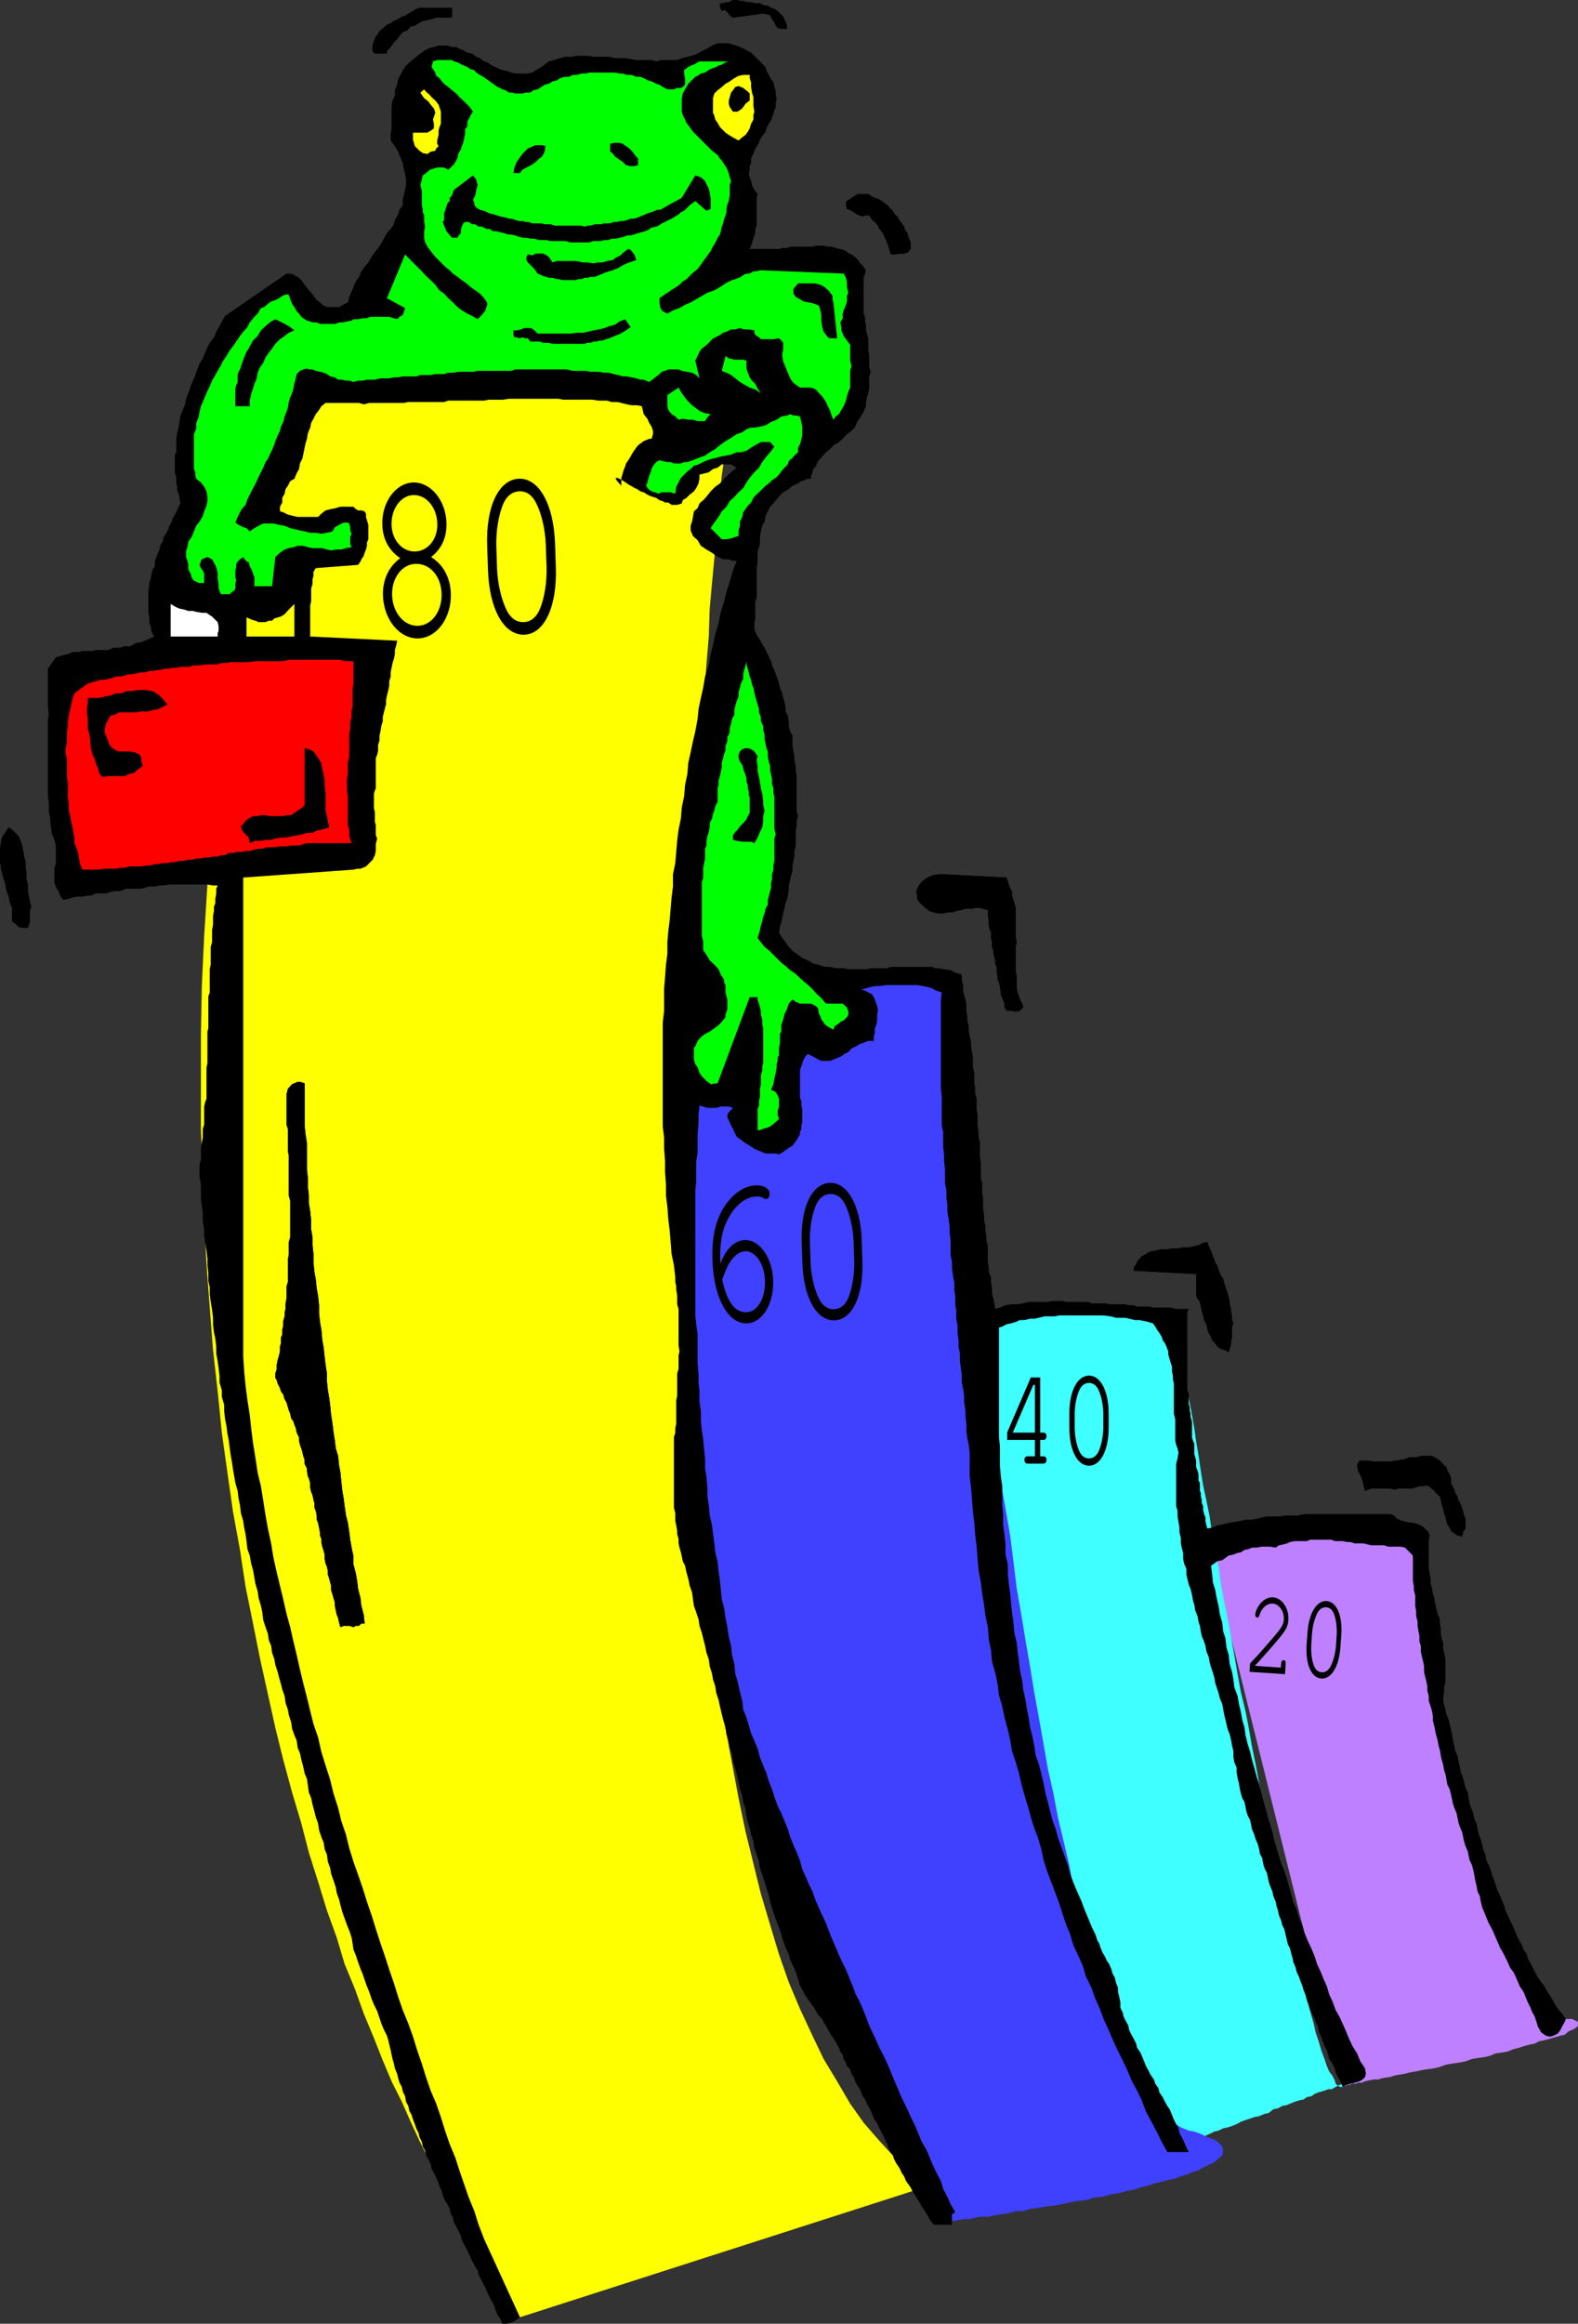 <svg xmlns="http://www.w3.org/2000/svg" xmlns:xlink="http://www.w3.org/1999/xlink" width="339.301" height="499.398"><rect width="100%" height="100%" fill="#333333" stroke="none"/><defs><path id="a" d="M2.64-1.172C3.72-2.312 5-3.734 6.704-5.734c2.61-3.016 3.047-3.735 3.14-5.297.173-2.469-1.359-4.719-3.265-4.86-1.172-.078-2.312.594-3.11 1.813-.421.625-.718 1.406-.75 1.906-.015.313.173.625.438.64.235.016.39-.155.5-.577.438-1.5 1.61-2.516 2.828-2.438 1.407.094 2.5 1.703 2.391 3.422-.078 1.14-.469 1.766-2.39 4-1.704 1.984-3.25 3.75-4.688 5.25l-.188.219L1.484.109l7.641.516.14-2.14c.047-.563-.109-.844-.437-.876-.312-.015-.5.25-.547.813l-.047.797Zm0 0"/><path id="b" d="M9.938-8.61c.28-4.156-1-7.109-3.141-7.265-2.172-.14-3.844 2.61-4.125 6.766l-.188 2.593C2.204-2.312 3.47.641 5.641.781 7.78.937 9.469-1.813 9.75-6.016ZM3.64-8.874c.109-1.625.562-3.313 1.187-4.484.453-.813 1.094-1.22 1.875-1.172.75.047 1.328.547 1.656 1.422.47 1.234.688 2.984.579 4.609L8.78-6.203c-.11 1.61-.578 3.328-1.203 4.469-.453.812-1.11 1.218-1.844 1.171-.765-.046-1.359-.546-1.687-1.421-.469-1.204-.672-2.985-.563-4.594Zm0 0"/><path id="c" d="M8.14-5.094v3.532H6.579c-.453 0-.687.28-.687.765 0 .516.25.797.687.797h3.344c.437 0 .703-.281.703-.797 0-.484-.234-.765-.703-.765h-.64v-3.532h.64c.469 0 .703-.281.703-.797 0-.5-.234-.765-.703-.765h-.64V-18.5H7.25L2.187-6.719v1.625zm0-1.562H3.376l4.438-10.282h.328zm0 0"/><path id="d" d="M10.828-10.734c0-4.86-1.719-8.172-4.219-8.172-2.53 0-4.234 3.312-4.234 8.172v3C2.375-2.86 4.078.453 6.609.453c2.5 0 4.22-3.312 4.22-8.187zm-7.312.171c0-1.89.39-3.89 1.03-5.265.454-.985 1.157-1.516 2.063-1.516.875 0 1.579.532 2.047 1.516.625 1.375 1.031 3.375 1.031 5.265v2.672c0 1.875-.406 3.907-1.03 5.282-.47.984-1.188 1.5-2.048 1.5-.875 0-1.609-.516-2.062-1.5-.64-1.375-1.031-3.407-1.031-5.282zm0 0"/><path id="e" d="M5.672-12.469a11.936 11.936 0 0 1-.063-1.11c-.093-2.812.329-5.64 1.235-7.64 1.5-3.437 4-5.625 6.5-5.718.594-.016 1.11.062 1.453.28.328.22.484.266.687.266.47-.015.766-.547.75-1.156-.03-1.078-1.297-1.828-2.937-1.781-2.156.078-4.328 1.328-6.063 3.547C4.828-22.75 3.75-18.72 3.938-13.25 4.218-5.156 7.265.453 11.343.328c3.344-.125 5.812-4.187 5.64-9.297-.172-4.797-2.922-8.703-6.093-8.594-2.204.079-4.125 1.922-5.22 5.094zm.36 3.39c.702-1.89 1.046-2.702 1.484-3.452 1.015-1.656 2.265-2.594 3.468-2.64 2.188-.079 4.125 2.765 4.25 6.265.125 3.797-1.578 6.75-3.953 6.844-2.5.078-4.187-2.126-5.25-7.016zm0 0"/><path id="f" d="M15.938-16.938c-.25-7.406-3.047-12.375-6.844-12.25-3.844.141-6.297 5.282-6.047 12.688l.156 4.578C3.453-4.484 6.266.5 10.11.36c3.797-.125 6.235-5.28 5.985-12.718zm-11.126.657c-.109-2.907.391-5.969 1.297-8.11.657-1.515 1.688-2.359 3.063-2.406 1.344-.047 2.437.719 3.187 2.203 1.032 2.063 1.735 5.094 1.844 8l.14 4.063c.095 2.844-.405 5.953-1.296 8.11-.64 1.515-1.719 2.343-3.031 2.39-1.344.047-2.454-.703-3.22-2.188-1.046-2.078-1.75-5.156-1.843-8zm0 0"/><path id="g" d="M14.14-17.078c2.329-1.828 3.422-4.328 3.313-7.406-.156-4.844-3.453-8.766-7.187-8.625-3.75.125-6.766 4.265-6.61 9.109.11 3.078 1.406 5.484 3.86 7.156-2.485 1.797-3.829 4.688-3.72 8.047C3.985-3.594 7.392.547 11.454.391c4-.141 7.125-4.5 6.938-9.704-.11-3.359-1.688-6.218-4.25-7.765zm-3.859-13.328c2.797-.11 5.094 2.593 5.203 6.11.125 3.296-1.968 5.905-4.718 6.015-2.766.093-5-2.375-5.125-5.672-.11-3.453 1.984-6.36 4.64-6.453Zm.5 14.781c3.094-.11 5.5 2.61 5.625 6.39.125 3.766-2.11 6.829-5.047 6.922-3 .11-5.468-2.796-5.593-6.562-.125-3.672 2.093-6.656 5.015-6.75zm0 0"/><path id="h" d="M18.063-19.234c-.297-8.407-3.454-14.032-7.75-13.891-4.376.156-7.141 6-6.844 14.406l.172 5.188C3.92-5.078 7.078.547 11.453.39c4.297-.141 7.063-5.985 6.781-14.438zm-12.625.75c-.11-3.297.468-6.766 1.468-9.203.75-1.72 1.938-2.672 3.5-2.735 1.5-.047 2.735.813 3.578 2.5 1.204 2.344 1.985 5.781 2.094 9.078l.156 4.625c.11 3.219-.437 6.75-1.468 9.188-.735 1.718-1.954 2.672-3.407 2.718-1.53.063-2.812-.796-3.671-2.484-1.172-2.344-1.985-5.844-2.094-9.062zm0 0"/></defs><path fill="#bf80ff" d="m259.602 331.398.3-.199h.5l.899-.3.699-.2h1.2l.5-.199h.702l.797-.3h1.403l.699-.2H268l.8-.3.7-.2h.902l1-.2h1.899l1-.3h1.898l.703-.2 1-.3H282l.902-.2H287l1 .2h5.2l1 .3 1 .2h.702l.5.3h.7l.898.4.8.3.4.2.8.3.7.2.902.698.8.7.7 1 .699 1.203v.199l.199.8v.7l.3.898.2 1 .3 1.2.2 1 .5 1.203.2 1.199.3 1.398.2 1.403.202 1.699.5 1.5.297 1.598.203 1.703.7 1.898.3 2 .399 1.602.3 2 .5 2.097.2 1.7.5 2.203.5 2.097.398 2.2.301 2.101.5 2 .402 2.102.797 2.398.403 2.2.5 1.902.5 2.398.699 2.2.3 2.101.7 2.2.5 1.898.398 2.203.5 2.097.703 2.2.5 2.101.7 2 .5 1.899.699 1.902.5 1.898.699 2.2.8 1.703.7 1.597.7 1.7.702 1.902.5 1.5.7 1.398.699 1.5.8 1.403 2.098 3.597.703 1.2.797.703.703 1 .7.699 1 .7 1.398 1 1 .5.7.198h1.402l.3.2.7.3.199.2v.703l-.2.297-.699.5-1 .402-1 .8-.902.2-.7.2-1 .3-.698.2-1.2.3-1 .2-.902.5-1 .198-1.2.301-1.198.399-1.2.3-1.203.5-1.199.2-1.398.203-1.2.5-1.203.297-1.5.203-1.199.199-1.398.5-1.5.3-1.403.2-1.199.2-1.398.5-1.2.3-1.5.2-1.203.198-1.398.301-1.2.2-1.199.3-1.203.2-1 .199-.898.3-1.5.2-.899.3h-1l-1 .2-.902.203-.7.297h-.8l-.398.203h-.801l-.7.297h-.5l-.199.203h-.5l-.203.199-29.097-117.102"/><path fill="#40ffff" d="m214 281.3 38.902 2.4v.898l.297 1v.902l.203 1.2.2 1.5.5 1.698.3 1.602.2 2.2.5 1.898.199 2.402.5 2.398.5 2.7.5 2.8.398 2.903.5 2.898.5 3.399.5 3.101.703 3.301.7 3.398.5 3.602.699 3.598.699 3.601.5 3.602.7 3.797.8 3.902.7 3.8.702 3.9.7 4 .699 3.898 1 4.101.699 3.602.7 4 .8 3.898.7 3.801.702 3.598 1 3.902.7 3.8.699 3.598.699 3.602.7 3.598.8 3.402.7 3.3.702 3.098.7 3.403.699 3.097 1 3.102.5 2.7.699 2.6.7 2.4.702 2.398.5 2.203.7 2.097.5 1.7.699 1.902.5 1.5.5 1.2.699.898.5 1 .2.703.5.5.5.199h.5l.5-.402.402-.297h-.903l-.699.297-.8.402-.9.5h-.698l-.801.3-1.399.4-.703.3-.699.5-1 .2-.7.5-1 .198-.898.301-1 .399-.703.3-1 .2-.898.5-1 .203-1 .797-.899.203-1.203.5-1 .199-.898.3-1.2.4-.8.3-.899.5-1 .398-.902.301-1 .2-1 .5-.898.199-1 .5-.7.3-.703.403-.699.297-1 .203-.7.297-.698.203-.5.5-1.5.5-.7.398L252 462l-.5.2-.5.3-.2-.3v-.2l-.3-.5-.2-.7-.5-1-.5-.902-.5-1.199-.398-1.199-.8-1.5-.7-1.7-.5-1.902-.902-1.898-1-2.2-.7-2.1-1-2.2-.698-2.402-1.2-2.899-.902-2.398-1.2-2.801-1-2.902-1.198-3.098-1-3.2-1.2-3.1-.902-3.102-1.2-3.399-1.198-3.3-1.2-3.598-1.203-3.403-1.199-3.597-1.2-3.602-1-3.601-1.198-3.598-.903-3.8-1.199-3.9-1.2-3.8-1-3.8-1.198-3.602-1-3.899-.903-3.8L216 358.5l-1-3.8-.7-3.802-1-3.898-.698-3.602-.5-3.8-.7-3.598-.5-3.602-.5-3.597-.402-3.602-.5-3.601-.3-3.399-.2-3.3V305l.2-2.902V299l.5-2.902.3-2.797.7-2.403.702-2.699.7-2.398 1-2.403.898-2.097"/><path fill="#4040ff" d="m146.602 214.5 57.097-5.2v4L204 215l.2 2.2.202 2.398V222l.297 2.898.5 3.102.203 3.3.2 3.4.5 3.8.5 4.098.5 4.101.199 4.301.5 4.3.5 4.798.5 4.8.398 4.801.801 5.102.402 5.297.797 5.203.403 5.297.8 5.5.899 5.3.699 5.801.5 5.5.7 5.801 1 5.7 1 5.8.702 5.5.7 5.8 1 5.7.898 5.5 1 5.8.902 5.5 1 5.5 1 5.598.899 5.2 1.199 5.3 1 5.301 1.2 5 1.202 5.102.899 4.797 1.199 4.8 1.5 4.5.902 4.403 1.2 4 1.199 4.097 1.5 3.903 1.199 3.597 1.402 3.301 1.5 3.102 1.399 3.199 1.199 2.398 1.402 2.403 1.5 2.097 1.399 1.903 1.5 1.699 1.601 1.2 1.5 1 1.7.698 1.199.2 1.398.5 1 .5 1.203.5.7.203.699.5 1 1 .199.898-.2 1-.8.7-1.2 1-.698.199-.903.5-1 .5-.699.402-1.2.3-1 .5-1.398.4-1.203.5-1.5.3-1.398.398-1.399.301-1.5.5-1.703.399-1.398.5-1.7.3-1.402.403-1.898.297-1.7.5-1.902.203-1.5.5-1.898.199-1.7.3-1.699.4-1.601.3-2 .2-1.602.3-1.699.2-1.5.5h-1.598l-1.703.5-1.5.198-1.199.2-1.598.3h-1.5l-1.203.2-1.199.3h-1.2l-1.198.2-.903.203H203.5l-.7.297h-.8l-.2.203h-1v.297l-.198-.297v-.203l-.5-.7-.2-.5-.5-1-.5-.898-.703-1.2-.5-1.202-.898-1.7L196 468.7l-.898-1.898-1-1.903-.903-2.398-1.199-2.402-1-2.399-1.2-2.398-1.198-3.203-1.403-2.797-1.199-3.203-1.5-3.098-1.398-3.3-1.2-3.602-1.5-3.598-1.402-3.602-1.398-4.097-1.5-3.903-1.7-4-1.402-4.097-1.398-4.301-1.5-4.402-1.403-4.5-1.5-4.598-2.797-9.602-1.5-5-1.402-4.8-1.5-5.098-1.398-5-1.2-5.3-1.203-5.302-1.398-5.199-1.2-5.601-2-11-1.199-5.5-.902-5.797-1-5.703-.7-5.598-.698-5.7-.7-6-.8-5.8-.403-5.7-.5-6.3-.297-5.7L144 269v-5.7l-.3-6.3.3-6v-6.2l.402-6 .297-6 .5-6.3.703-6 .7-6"/><path fill="#ff0" d="M58.8 84.5h98.4l-.298.7v1.198l-.203 1.7-.297 1.902-.203 2.398-.199 2.903-.3 3.297-.5 3.601-.4 3.899-.5 4.3-.3 4.801-.398 4.801-.5 5.3-.5 5.5-.2 6-.5 6-.5 6.2-.5 6.7-.5 6.8-.402 7.2-.3 7.198-.5 7.2V192l-.4 7.398-.3 7.903-.2 7.699v8.398l-.3 8.2v33.3l.3 8.403v8.398l.5 8.399.2 8.402.2 8.398.8 8.403.402 8.398.797 8.2.703 8.199.7 7.902 1.199 8.098 1 7.703L156 371.5l1.402 7.398 1.399 7.5 1.5 7.2L162 400.5l1.602 6.5 2 6.7 1.898 6.3 2.102 6 2.398 5.7 2.7 5.8 2.402 5 2.898 4.8 2.8 4.798 2.9 4.101 3.402 3.899 3.3 3.601 3.598 3.102 3.902 2.898L111.801 498l-.2-.3h-.3l-.5-.7-.399-.7-.8-1-.7-1.202-.902-1.399-.8-1.398-1.2-2-1.2-2.102-1.398-1.898-1.402-2.403-1.5-2.898-1.7-2.7-1.398-3.1-1.703-3.102-1.898-3.598-1.7-3.602-1.902-3.8L88.301 456l-1.899-4.3-2.203-4.4-1.898-4.5-1.899-4.8-2.203-5.3-1.898-5.302-2.2-5.3-1.699-5.7-2.101-5.8-1.899-6.2-2-6.3-1.601-6.2-2-6.699-1.899-7-1.703-6.898-1.597-7.203-1.7-7.7-1.5-7.5L52.801 341l-1.2-7.902-1.5-8.2-1.199-8.398-1.203-8.602-.898-8.898-1-8.902-.7-9.098-.699-9.3-.5-9.4-.3-9.8-.403-9.902v-20.399l.203-10.5.5-10.601.7-11L45.3 179.3l1-11.602 1.2-11.198 1.2-11.8 1.702-11.5 1.598-12 2-12.302L56.102 96.7 58.8 84.5"/><path d="M169.2 5.3v.9H168l-.8-.2-.4-.5-.3-.7-.5-.702-.398-.797-.5-.203-1-.2-6.5.903-.7-.5-.5-.703-.703-.5-.5.3-.398-1v-.5L155 .7h.5l.5-.2h.7l.5-.3.402-.2h.8l.7.2h.699l1 .3h.699l.902.2h1l1 .5h.7l.699.5.699.198.7.5.5.5.702.7.297.703.5 1M97.2 3.8h-3.4l-1 .298-.898.203-1 .199L90 5l-.8.5-.9.2-.698.8-1 .398-.7.801-.5.7-.703.699-.699 1-.8.902v.5h-2.598l-.5-.5V9.8l.3-.902.399-1 1-1.398.699-.5.7-.7.8-.3.7-.5.902-.402.8-.5.899-.297.5-.403 1-.5.699-.5.7-.199h7v2.102m68.1 12.297.5.902.5.7.2 1 .3 1v.698l.2.903-.2.797V23l-.3.7-.2.8-.3.7-.2.698-.5.7-.5 1-.198.703-1 1.398-.403.801-.297.7-.5.698-.203.7-.5 1-.199.5V35l-.3.7v.8l-.2.898.2.7.3.8.2.903.5 1 .702.898-.203.801v6l-.297.7v.698l-.203.7-.199.703-.3.797-.2.703-.3.699h6.3l.7-.2h1l.702-.3h4.797l.703-.2h1.7l.898.2h.8l.9.3.702.2 1 .2.5.3.7.5.5.2.699.5.699.698.5.7.5.5.7 1-.2.703-.3.898v7.7l.3.699v1l.2.703v1l.202.898.297 1v2.602l.203 1v2.597l.297 1-.297 1V83.5l-.203 1-.297.898-.203 1v.903l-.199.5-.3.699-.5.8-.2.4-.7 1-.5 1.198-.698.7-1 .703-.903 1-.797.699-1.203.7-.699.8-.898.7-.801.898-.899 1-.5 1.203-.5.5-.203.699-.297.7v.698h-.703l-.699.301-.7.2-.698.5-1.2.5-.8.699-1.2.703-.703.699-.699.8-.7.9-.698.698-1 2-.2 1.2-.5.902-.3 1.2-.2 1.198v1.2l-.203 1-.297.902v2.398l-.203 1.2v6.3l-.297.903v3.597l-.203 1v1.2l.203.703.5 1 .5.699.5 1 .5.7.399.898 1 2L166 143l.5 1 .3.898.4 1 .3 1 .2.903.5 1.199.202 1 .297.898.203 1v1l.5.903.2 1.199v1l.3 1.2.5.898v2.203l.2 1.199.199 1v.898l.3 1.2v1l.2 1.203v7.398l.3 1.2-.3 1v1.199l-.2.902v3.398l-.3 1v1.2l-.2.902-.199 1v1.2l-.3.898-.2 1-.3 1.203v1l-.2 1.199-.203.898-.297.7-.203 1-.297 1.203-.203 1-.199.898-.3 1-.2 1.2.7 1.199.702.902.7 1 1 1 1 .7.898.698 1.2.5 1.202.7 1 .203 1.399.5h1.199l1.2.297h1.902l.8.203h4l.797-.203h3.602l.699-.297h8.902l.7.297h.699l1.199.203 1.402.199 1 .5 1.399.5v1.2l.3 1v1.198l.2.903.3 1 .2 1.199v1.2l.199 1.198v.903l.3 1.199v1l.2 1.2.3 1.198v1l.2 1.2.2 1.203v2.097l.3 1.2v2.203l.2 1.199v1.2l.3.898v2.402l.2 1v2.398l.202 1.2v1.203l.297 1.199v3.098l.203 1.203v3.398l.297 1.2v2.101l.203 1.2v2.198l.2 1.2v1.203l.3 1.199v1l.2 1.2v.898l.3 1.203v3.398l.2 1.2v.902l.5 1.199v1.2l.199 1v1.198l.3 1.2.2 1L214 281.3l1-.301 1.2-.5 1.202-.2h1.399l1.199-.202 1.2-.297h3.902l1.199-.203h2.101l.797.203H234l.7.297h3.1l.7.203h3.402l.7.199h1.199l.699.3h2.7l.702.2h3.797l1.203.3h2.7l-.301.7v16.8l.3.7v2.2l.2.698v.7l.199.703v.699l.3 1v3.398l.2.7.3.703v2.199l.4 1.398v1.403l.3.797.2.703v1.398l.3.5v1.7l.2.5v.699l.202.703v.7l.297.7v.8l.203.898.297.7v.8l.203.903.2.699 1-.2 1.199-.5 1.199-.202 1.2-.297 1-.203 1.402-.2 1.199-.3H269l1.2-.2 1.202-.3 1.2-.2h2.597l1.203-.199h2.7l1.199-.3H299l.7.3.702.7 1.2.5 1 .199 1.398.203 1 .297 1 .5.902.902.297.3.203.9-.203 1v5.698l.203 1.2.2 1.203v1l.3 1 .2 1.199.3.898.2 1.2.199 1 .3 1.203.5 1.199v.898l.2 1v1l.199 1.2.3.902v1.2l.2 1 .3 1.198v5.301l-.3.899v1.203l-.2 1.199.2 1.2.3 1 .2 1.198.5 1.2.2.902.3 1.2.2 1 .202 1.198.297 1.2.203 1.203.5 1 .2 1.199.3 1.2.2 1.198.5 1.2.199.902.3 1.2.5 1 .399 2.398.3.902.5 1.2.2 1.198.5 1 .2 1.2.3 1.203.402 1 .297 1.199.203.898.5 1.2.2 1.203.5 1 .5 1.199.199.898.5 1.2.3 1L322 406.3l.5 1 1 2.398.2.899.5 1 .5 1.203.5.898.402 1 .5 1.2.5 1 .699 1.199.3.902.7 1 .199.898.7 1.2 1 2 .5.902.702 1 .7.898.5 1 .699 1 .699 1.2.5.902.7 1 .8.898.7 1-.298.7-.402.703-.5 1-.5.699-1 .5-.7.2-.898-.2-1-.7-.703-1.202-.297-1-.402-1.2-.5-.898-.5-1.2-.5-1-.5-1.202-.398-1-.801-1.2-.399-.898-.5-1.2-.5-1-.703-.902-.5-1.199-1-2-.699-1.199-.5-1.2-.398-.902-.5-1.199-.5-1-.5-.898-.5-1.203-.403-1-.5-1.2-.297-1.199-.203-1.199-.5-1-.199-1.2-.3-1.202-.2-1.2-.2-.898-.3-1.2-.5-1-.2-.902-.198-1-.5-1.199-.301-1-.2-.898-.199-1-.5-1.203-.3-.899-.2-1-.203-1-.5-1.199-.297-.902-.203-1-.199-.899-.3-1.199-.5-1-.2-1.2-.2-1-.3-.902-.2-1.199-.3-1-.2-.898-.198-1.203-.301-1-.2-1.2-.3-1-.2-.898-.199-1-.3-1.2v-.902l-.2-1.199-.3-1-.403-1.199v-1l-.297-1.2v-.902l-.203-1-.297-1.199-.203-.898v-1.203l-.199-1-.3-1.2-.2-1V353.7l-.3-.898v-1.203l-.2-1-.2-1.2v-.898l-.3-1.2v-1l-.2-1.202v-2.2l-.3-1.199v-.898l-.2-1v-5.5l-1.698-1.703-.903-.2H298.5l-.898-.3h-2.7l-.902-.2-.8-.199h-1.9l-.898-.3h-.8l-.903-.2H287l-.7-.3h-4.6l-.7.3h-2.598l-1 .2-.703.3-.699.2-1 .199-.7.5-1.198-.2h-1.903l-1 .2h-1l-.699.3-.898.2-.801.5-.899.203-.703.297-1 .203-1.398 1-1 .199-1.399 1 .2 1.598.199 2 .5 1.601.3 1.7.399 1.699.3 1.902.5 1.7.2 1.898.5 1.5.2 1.902.5 1.7.202 1.898.5 1.703.297 1.597.203 1.7.7 1.902.3 1.7.399 1.698.3 1.7.5 1.703.2 1.597.5 2 .5 1.602.398 1.7.5 1.698.5 1.903.5 1.5.5 1.898.403 1.7.5 1.601.5 2 .5 1.598.5 1.703.398 1.699 1 3.398.5 1.602.7 1.7.5 1.5.5 1.898.402 1.402.5 1.898.699 1.5.5 1.903.699 1.398.5 1.7.7 1.699.8 1.703.7 1.699.5 1.598.702 1.5.7 1.703.699 1.597.5 1.7.699 1.5.7 1.902.8 1.398.7 1.5.702 1.602.7 1.7.699 1.5 1 1.6.699 1.7 1 1.5.2 1.2-.2.698-.5.5-.7.403-1 .297-.898.203-1 .297-.703.402-.5-1.2-.5-.902-.5-1-.199-.898-.5-1-.7-1-.198-.902-.301-1-.5-.899-.399-1-.3-1-.5-.898-.2-1.203-.5-1-.203-.7-.5-1-.5-1.199-.199-.898-.5-1-.2-.903-.5-1.199-.3-1-.398-1-.301-.898-.5-1-.2-.903-.5-1.199-.199-1-.3-1-.2-.898-.5-1-.203-.903-.297-1.199-.203-1-.5-1-.199-.898-.5-1.203-.2-1-.3-.899-.2-1-.5-1.199-.198-1-.5-1.2-.301-.902-.2-1-.199-.898-.5-1-.3-1-.2-1.2-.5-.902-.203-1.199-.297-1-.402-.898-.3-1-.5-1.203-.2-1-.2-.899-.5-1-.3-.898-.398-2-.5-.903-.301-1-.2-.898-.199-1.2-.3-1.202-.2-1.2v-1l-.5-1.199-.203-1.199v-1.2l-.297-1.202-.203-1.2-.297-1.199-.402-1-.3-1.199-.2-.902-.3-1.2-.2-1.199-.2-1-.5-1.199-.3-1.2-.398-1.202-.301-.899-.2-1.199-.3-1-.399-1.2-.3-1-.2-1.202-.5-1.2-.203-1.199-.297-.898-.5-1.203-.203-1-.199-1.2-.3-.898-.2-1.2-.5-1.202-.2-1.2-.3-1-.2-1.199-.3-1.199-.398-1-.301-1.2-.2-.902V337.2l-.5-1.199-.199-1v-1.2l-.3-1.202-.2-.899v-1.2l-.3-1.2v-1l-.2-1.202-.203-1.2V324.7l-.297-1v-9.101l.297-1.2.203-1.199-.203-.898-.297-.801-.203-.902V305l-.297-1.2v-6.5l-.203-.902v-.699l-.199-1v-1l-.3-.898-.2-.703-.3-1v-.7l-.4-1-.3-.699-.5-.699-.2-.7-.5-.8-.5-.7-.398-.702-.5-.7-1-.3-.902-.2-1-.199h-1l-1.2-.3-.898-.2H240l-1.2-.3-1.198-.2h-9.903l-.898.2h-2.2l-1.199.3-1 .2h-.902l-1.2.3h-1l-.898.399-1 .3-1 .2-.902.5-.7.203v23.597l.2 1.903v4.297l.2 2.203.3 2.097v4.102l.2 2.2v2.1l.3 2.2.2 1.898v2.2l.5 2.101v2.2l.202 1.902.297 2.199.203 2.098.2 1.902.3 2.2.2 2.198.5 2.102.199 1.898.3 2.2.2 1.902.5 2.2.199 1.898.5 2.203.3 1.898.4 2.102.3 2 .5 1.898.402 2.102.297 2 .703 1.898.5 2.102.5 2 .399 2.097.5 1.903.5 2 .5 1.898.699 1.899.5 1.902.7 1.898.702 2 .7 1.903.5 1.898.699 1.899.8 1.902.899 2 .7 1.898.8 1.903.7 1.699.902 1.898.3 1 .5.903.2.699.5 1.2.5.8.398.898.5.7.5 1.203.2.797.5.902.3 1.2.402 1v.898l.297 1.203.203 1v1.199l.5 1 .2.898.5 1 .5.903.199 1 .5 1 .5.898.5 1 .199.899.7 1 .3.703.5 1.199.402 1 .5.898.5 1 .7 1 .3.903.7 1 .199.898.699 1 .5 1 .5.899.5.703.5 1.199.402 1 .5 1 .5.898.2 1 .5.903.5 1 .5 1.199.5 1H251l-1.2-2.2-1.198-2.402-1-1.898-1.2-2.2-.902-2.402-1-2.097-1.2-2.203-.898-2.2-1-2.097-1.203-2.403-1-2.199-.898-2.101-1-2.2-.899-2.398-1-2.2-.703-2.1-1.199-2.4-.7-2.402-1-2.199-1-2.101-.698-2.399-.903-2.199-.797-2.402-.703-2.2-.898-2.398-.801-2.102-.898-2.398-.7-2.2-.5-2.402L223.2 395l-.797-2.102-.703-2.199-.699-2.601-.7-2.2-.698-2.597-.5-2.203-.7-2.399-.8-2.398-.403-2.403-.5-2.199-.699-2.601-.5-2.399-.7-2.398-.3-2.403-.5-2.398-.7-2.402-.198-2.399-.5-2.398-.2-2.602-.5-2.398-.3-2.403-.403-2.398-.297-2.402-.5-2.7L210.2 335l-.199-2.602-.3-2.398-.2-2.7-.3-2.402-.2-2.597-.2-2.602-.3-2.398v-5.102l-.2-1.699-.3-1.402-.2-1.399v-1.5l-.198-1.699v-1.402l-.301-1.7V300l-.2-1.5-.3-1.402v-1.7l-.2-1.398-.199-1.5v-1.602l-.3-1.5V288l-.2-1.5v-1.602l-.3-1.5V281.7l-.2-1.398v-1.703l-.203-1.399v-1.5l-.297-1.601-.203-1.5V271.2l-.297-1.5v-3.101l-.203-1.7V263.7l-.199-1.601-.3-1.7v-1.5l-.2-1.398v-1.7l-.3-1.402v-3.097l-.2-1.703v-1.5l-.2-1.598v-3.2l-.3-1.402V235.7l-.2-1.699v-19.2l.2-1.5-1.2-.402-.898-.5-1-.3-1-.2-1.203-.199h-6.7l-1.2.2h-.898l-1.203.199-1 .3-1 .2.801.3.7.403.702.297.5.703.2.5.3.898.2.5.199 1-.2.7v1.402l-.199 1-.3.699v1l-.2.7v1H186.7l-1 .398-.898.3-.801.5-.898.403-.7.797-.8.402-.7.5-.703.3-1 .4-.699.3h-1.898l-1-.5-.903-.5-1-.5-.5.5-.398.7-.301.8-.2.7-.3.698v6l.3.7v1l.2.703v2.898l-.2.7v.699l-.3.703v.5l-.7 1.199-.898 1.2-.8.5-.7.5-.703.5-.699.398-.7-.2h-2.198l-1.2-.5-1.203-.5-1-.699-.898-.5-1.2-.898-.699-.5-.5-1-.3-.703-.403-.7-.297-.699-.5-1v-.699l.5-.7.7-.702-.903-.297H155l-1 .297h-1.898l-.903-.297-.797-.203-.203 1.902v1.898l-.199 2.2v4.101l-.3 1.899v4.3l-.2 1.903V282.7l.2 1.899.3 2.203V293l.2 2.2v1.898l.202 1.902v2.2l.297 2.1v2l.203 2.098.297 1.903.203 2.199.2 1.898v2.2l.3 1.902.2 2.2v1.898l.3 1.902.2 2.2.5 2.1.199 1.7.3 2.2.2 1.898.5 2.101.199 2 .3 2.102.2 1.898.2 2 .5 1.899.3 2.101.402 2 .297 2.102.5 1.898.203 2 .5 1.899.2 2.101.5 1.7.5 2.199.5 1.902.199 1.898.699 1.7.5 1.703.5 1.699.7 1.598.702 1.703.5 1.898 1.399 3.399.5 1.703.699 1.699.5 1.598.7 2 .8 1.601.7 1.7.702 1.699.5 1.703.7 1.699.699 1.598.699 1.703.5 1.898.7 1.5.8 1.899.7 1.402.702 2 .7 1.598.699 1.5.8 1.703.7 1.898.699 1.7.7 1.601.702 1.7.797 1.698.703 1.403 1.399 3.398.699 1.899.8 1.5.7 1.601.7 1.7.702 1.902.7 1.5.8 1.699.7 1.598.898 1.703.8 1.699 1.4 3.398.702 1.602.7 1.7.8 1.698.7 1.403.898 2 .8 1.597.7 1.7.7 1.703 1 1.699.702 1.7.7 1.6.699 1.5 1 1.9.5 1.698.898 1.7.703 1.601 1 1.7-.703.5v2.199h-3.898l-.7-.797-.5-.903-.402-.699-.5-.8-.5-.7-.5-.898-.5-.801-.398-.7-.5-.702-.5-1-1-1.399-.399-1-.5-.699-.3-.7-.403-.702-.5-.7-.5-1-.199-.699-.5-.699-.5-1-.2-.7-.5-1-.3-.702-.398-.7-.5-1-.301-.699-.399-.699-.5-.7-.3-.8-.403-.902-.297-.7-.5-.8-.402-.899-.5-.699-.3-.8-.4-.9-.5-.702-.5-1-.198-.7-.5-.699-.301-1-.7-.699-.199-.7-.5-.8-.203-.902-.5-.7-.297-.8-.402-.7-.5-.898-.5-.8-.5-.7-.5-.902-.398-.797-.5-.703-.301-.7-.7-.699-.5-.699-.402-.8-1-1.4-.5-.702-.5-.7-.398-.8-.801-1.399-.398-1.398-.5-1.5-.5-1.203-.7-1.399-.3-1.199-.7-1.5-.5-1.402-.402-1.399-.5-1.5L167 413l-.5-1.402-.5-1.5-.398-1.399-.301-1.398-.5-1.5-.399-1.403-.5-1.5-.5-1.398-.203-1.402-.5-1.5-.5-1.399-.199-1.5-.5-1.398-.3-1.403-.4-1.199-.3-1.5-.2-1.398-.5-1.5-.198-1.403-.5-1.398-.301-1.5-.399-1.7-.3-1.202-.5-1.598-.2-1.5-.5-1.402-.203-1.5-.5-1.399-.199-1.398-.5-1.703-.3-1.2-.4-1.699-.3-1.398-.5-1.5-.2-1.403-.5-1.5-.198-1.199-.5-1.601-.2-1.5-.5-1.399-.3-1.5-.403-1.601-.297-1.2-.5-1.5L150.2 348l-.5-1.5-.5-1.402-.199-1.399-.2-1.5-.5-1.398-.3-1.5-.398-1.403-.301-1.398-.5-1-.2-1-.199-.902-.3-1-.2-.899v-1l-.3-1V329l-.2-1.2-.203-.902V325.2l-.297-1.199v-15.102l.297-1v-1l.203-.898v-5.102l.2-.898v-4.8l.3-1v-2.9l.2-.902-.2-1.199v-7.898l-.3-1v-1.903l-.2-1.199v-.699l-.203-1v-1l-.297-2.602-.5-2.398-.203-2.602-.2-2.399-.3-2.402-.2-2.7-.3-2.398v-2.402L143 252v-2.402l-.2-2.7V244.5l-.3-2.402V219.8l.3-2.602v-4.8L143 210l.2-2.7.3-2.402V202.5l.2-2.402.3-2.399.2-2.398.202-2.403.297-2.398v-2.602l.5-2.398.203-2.402.2-2.399.3-2.398.5-2.403.2-2.398.5-2.402.199-2.399.5-2.398.199-2.403.5-2.199.5-2.398.5-2.102.5-2.699.2-2.102.5-2.398.5-2.2.402-2.402.8-2.398.399-2.402.5-1.899.5-2.398.699-2.403.5-2.398.7-2.2.5-2.1.702-2.2.7-2.402.8-2.098h-1l-.703-.3H155.5l-1.5-.7-.898-.7-1.2-.702-1.203-.797-.699-1.203-1-.899-.5-1.199v-1l.3-.902.2-1 .2-1.2.8-.699.402-1 1-.898.7-.801.699-.902 1-1 1-.7.898-1 .703-.699 1-.898 1-.801-1.203-.7h-2l-.898.7-1 .3-.899.7-.8.2-1.2.3v.898l-.203 1-.5 1-.5.7-.898.703-.7.699-.8.5-.2.7-1 .3h-1.199l-.703-.5H143l-.5-.3-.7-.2-.698-.5-.7-.2-.8-.3-.403-.2-.797-.5-.703-.202-.699-.5-.5-.2-1.398-.8-1-.7-.903-.5-.5-.199h-.297v.2l.297.5.903 1v-1.7l.3-1 .2-.699.3-.7.2-.702.5-.7.5-.8.199-.399.5-.8.5-.7.398-.5 1.203-.898 1.2-.5h.5l.3-1v-.703l-.3-.899-.5-.8-.403-.899-.797-1-.203-.902L138 87.3l-1-.203h-1.2l-1-.2-1.198-.3-.903-.2H131.5l-1-.3h-1.898l-1.2-.2H121.2L120 85.7h-10.598l-1.203.2h-3.097l-1 .199h-7.7l-.902.3h-7.7l-1 .2h-7.398l-1.203.3-1-.3H70l-.898.703-.5.797-.7.902-.5 1-.5.898-.203 1-.5 1.2L66 94.3l-.3 1-.2.898-.3 1.5-.2.899-.5 1-.2 1.203-.5.898-.5 1.2-.898.5-.5 1-.5.699-.203 1-.5.902v1l-.5.898v1l.703.2 1 .5 1.2.3.898.2h4.402l.7-.7.898-.699 1.2-.3 1-.2 1-.3H76l.5.5.5.3h.7l.702.2.297.5v.699l.203.703.297 1v3.097l-.297.7v.703l-.203.797-.297.703-.203.699-.5.7-.199.5-.5.698-9.098.7-.5.8v.903l-.203.699v1l-.297 1v2.8l-.203.798v6.703l18.703.898-.203 1-.297 1v.899l-.203 1-.297.902-.203 1-.199 1v.898l-.3 1v.903l-.2 1-.3 1.199-.2 1v.898l-.2.7-.5 2V155l-.3 1-.2 1.2-.198.898v1l-.301 1v1.203l-.2.898-.3.7v6.5l-.2.5-.199.699v3.101l.2.801v2.098l.199.703v2.199l.3.7-.3 1.198v1.5l-.2.903-.5 1-.699.699-.703.7-.699.3-.5.2h-.7l-.8.198-23.7 1.7v103l.2 3.101.3 3.102.4 3.097.5 3.2.3 2.8.402 3.2.5 3.101.5 3.301.7 2.898.5 3.102.5 3.2.5 2.8.699 3.2.5 3.1.699 3.098.7 2.903.702 2.898.7 3.102.8 2.898.7 3.102.699 2.898.699 3.102.7 2.898.8 3.102.7 2.898.702 2.801 1 2.898.7 3.102.898 2.898 1 3.102.7 2.898 1 3.102.702 2.898 1 2.903.7 2.898.898 2.899 1 2.8 1 2.903.902 2.898 1 2.899.899 2.902 1 3.098 1 2.902.898 2.8 1 2.9.903 2.898 1 2.902 1.199 2.898 1 2.801.898 2.899 1 2.902.903 2.898 1 2.903 1.199 2.797 1 2.902.898 2.898 1 2.903 1.203 2.898.899 2.801 1 2.898 1 2.903 1.199 2.898.902 2.899 1.2 3.101L111.8 498l-1 .7-.899.5-1 .198H108l-.5-1.199-.5-.699-.5-1.2-.2-.702-.5-1-.5-.899-.5-1-.398-1-.5-.898-.5-1-.5-.903-.203-1-.5-.699-.5-1-.5-.898-.398-1-.5-1-.5-.903-.5-1-.2-.898-1-2-.5-.902-.199-1-.5-.899-.203-1-.5-1-.5-.699-.5-1.2-.199-.902-.5-1-.2-.699-.5-1.199-.5-1-.5-.902-.198-1-.5-1-.5-.899-.2-1-.5-.898-.203-1-.5-1-.199-.903-.5-1-.3-.898-.4-1-.3-1-.5-.902-.2-1-.5-.899-.198-1.199-.5-1-.2-1-.5-.902-.3-1-.2-.899-.5-1.199-.203-1-.297-1-.203-.902-.199-1-.3-1.2-.2-.898-.3-1-.7-1.402-.5-1.2-.398-1.199-.5-1.5-.7-1.398-.5-1.203-.5-1.5-.5-1.2-.5-1.398-.402-1.2-.5-1.202-.5-1.399-.5-1.5L76 419l-.2-1.402-.198-1.2-.5-1.5-.5-1.199-.5-1.398-.5-1.403-.403-1.5-.297-1.199-.5-1.398-.203-1.203-.5-1.5-.5-1.399L71 401.5l-.5-1.402-.2-1.5-.5-1.2-.198-1.398-.5-1.2-.5-1.5-.2-1.402-.5-1.398-.3-1.2-.403-1.5-.297-1.402-.5-1.199-.203-1.5-.199-1.398-.5-1.203-.3-1.399-.4-1.5-.3-1.398-.5-1.203-.2-1.5-.5-1.2-.5-1.398-.198-1.402-.5-1.5-.2-1.2-.5-1.398-.203-1.5-.5-1.402-.297-1.2L60 360.5l-.3-1.2-.5-1.5-.2-1.202-.5-1.399-.2-1.5-.5-1.199-.198-1.402-.5-1.399-.5-1.5-.2-1.699-.3-1.402-.5-1.7-.2-1.398-.5-1.7-.203-1.202-.297-1.7L54 336l-.3-1.7-.5-1.402-.2-1.699-.2-1.5-.3-1.398-.2-1.403-.5-1.699-.198-1.699-.301-1.402-.2-1.7-.5-1.699-.199-1.199-.3-1.7-.2-1.402-.3-1.699-.2-1.398-.203-1.703-.297-1.5-.203-1.598-.297-1.5-.203-1.7v-1.402l-.5-1.699v-1.398l-.5-1.703v-1.399L47 294l-.2-1.5-.3-1.602v-1.5l-.2-1.699-.3-1.398-.2-1.703v-1.399l-.198-1.699-.301-1.7-.2-1.702v-1.399l-.3-1.398v-1.703l-.2-1.7V270.5l-.199-1.7-.3-1.702-.2-1.399v-1.5l-.3-1.699v-1.602l-.2-1.699-.203-1.5v-3.101l-.297-1.7v-2.597l.297-1V246.5l.203-1 .2-1v-1.902l.3-.899v-3.898l.2-.903.3-.8v-6.7l.2-.898v-6.8l.199-.7v-6.902l.3-.797v-5l.2-1V203.5l.3-1v-2.602l.2-1.199v-1.898l.199-1v-.903l.3-.8v-.899l.2-1.199v-1l.3-.7h-1l-1.198-.202h-8.2l-1.203.203h-.898l-1 .199h-1.2l-.902.3-1 .2h-3.097l-1.2.5h-1l-1.203.2-.898.3h-2.2l-1 .5H18.7l-1 .2h-1.2l-.898.198-1 .301-1 .2-.7-.899-.203-.8-.5-.7-.199-.5-.3-.7v-3.3l.3-.8v-4l-.3-1.2-.5-1.2-.2-1.202-.2-1.2V175.7l-.3-1.199v-2.2l-.2-1.202V154.5l.2-.902-.2-1.5v-8.399l1.7-2.398 1.2-.403 1.202-.3.7-.2.5-.3H17l.7-.2h2.202l.7-.199h2.597l.801-.3.402-.2h1.5l.7-.3H28l1.2-.7 1.202-.199 1.2-.5 1.5-.7-.5-1-.2-1.202-.3-.899v-1l-.2-1v-4.8l.2-.899v-.7l.3-1 .2-1 .199-.902.5-.699v-1l.3-1 .399-.898.3-.703.2-1 .5-.7.2-1 .5-.699.5-1 .202-.699.5-.902.297-.797.403-.703.5-.899.3-.8.399-.7-.2-.898v-.5l-.199-.703-.3-.797v-.703l-.2-.7V102.5l-.3-.8v-4l.3-.5v-2.9l.2-1.202.3-1.2.2-1.398.199-1.2.5-1.202.5-1.2L40 85.7l.5-1.199.5-1.5.5-1.2.5-1.202.402-1.2.5-1.199.7-1.199.5-1.2.5-1.202.699-1.2L46 72.5l.5-1.2.7-1.202.5-1 .702-1.2 13.2-9.097h1l1 .5.699.398.699.801.5.7.7.898.702.8.7.903.5.699.699.5.8.7.899.3h2.402l.5-.3.7-.4.699-.3.3-1.2.5-1.202.399-.899.5-1.199.7-1 .5-1.2.702-1 .797-.902.703-1.199.7-1 .699-.898.699-1 .5-1 .7-1.203.8-.899.7-1 .202-.898.7-1.203.3-1 .7-1v-1.2L86.8 42l.3-1.2.2-1v-1.202l-.2-1.2-.3-1.199L86.6 35l-.5-1.2-.5-1.202-.699-1.2L84 30.2v-1.398l.2-1.203V22.8l.202-1.203.5-1v-1.2l.5-1.199.2-1.199.5-.902.5-1 .699-1 1-.899 1.199-1 .902-.699 1-.7 1-.5.899-.202 1-.297h1.898l1 .297h.903l.699.402.8.3.899.5 1 .2.902.7.797.3.903.7.699.198 1 .7.699.3 1 .5.7.2 1 .203.702.297.899.203h2.699l.902-.203.797-.5.903-.5 1-.7.898-.699 1.2-.3 1.202-.399 1.2-.3h1.199L124 12h2.402l1.2.2H131l1.2.3h2.202l2.399.398h3.3l1 .301 1.2-.3h3.3l1-.399 1.2-.3 1-.2 1.199-.5.902-.5 1-.5 1.2-.7 1.199-.5h2.398l.903.298.8.203.7.297.898.402.8.5.7.3 1.2 1.2.702.7 1.2 1.198.199.7.5 1"/><path d="m115.602 19.2.8-.5.7-.5.898-.2.8-.5.9-.2.702-.5 1-.3h1l.7-.402H124l1-.297h1l.7-.203h5.5l1 .203h.702l.899.297h1l1 .402h.898l.703.3 1 .5.7.2 1 .5.699.2.699.5 1 .5h1.402l.7-.302h.8l.399-.199.5-.5v-1.398l-.2-1v-.703l.2-.2.699-.5.5-.3.7-.2.8-.5.402-.199h6.297l-.699.2-.8.5-.7.199-.5.3-1.398.5-1 .7-.903.203-.699.5-.5.199L148 18l-.7 1.2-.5.898-.198 1.203V24l.199.7.5 1 .3.698.399.5.5.7.5.703L150.7 30l1.202 1.2 1.2 1.198 1.199.903.5.797.398.402.5.8.5.7.203.5.297.7.203.898.297.8-.297.903V42l-.203 1.2-.297.698-.203 1v.7L156 46.3l-.3.699-.2 1-.3.7-.2 1-.2.698-.5.7-.3.703-.398.699-.5.8-.301.7-.399.5-1.5 2.098L150 57.8l-1.2 1-1.197 1.2-.801.5-.7.7-.699.5-.703.398-.699.5-.8.5-1.4 1V65l.2 1.2.5.698 1 .5 1.2-.699 1.402-.5 1.199-.699 1.199-.5 1.2-.7 1.202-.702 1.2-.7 1.5-.5 1.199-.699 1.199-.8.7-.399.702-.3.7-.2.699-.3.5-.2.699-.5.5-.2h.7l.8-.5h.7l.702-.202h.7l17.3.703.5.898.2 1v1l.3 1.2-.3.699V64.8l-.2.699-.5 1.2-.203.698v1l-.5.903.203 1v.7l.5 1.2.5.698.899 1.2V77.5l.3 1.2-.3 1v3.6l-.399.9-.3 1-.2.898-.5 1.203-.5.797-.5.902-.703.5-.5.7-.398-.9-.301-1-.5-1-.398-.902-.801-1.199-.7-.699-.699-.8-1-.4H172l-.398-.3-1-.7-.7-1-.5-1.202-1-2.399-.203-1.199v-.7l.203-.5v-1.6l-.203-.302-.699-.699-1.2.2h-2.698l-.403-.399-.5-.3-.5-.5V71L161 70.8h-1l-.898-.3-1 .3h-.903l-1 .5-.699.2-.7.5-1 .5-.698.398-.7.801-.8.7-.7.5-.5.699-.402.902-.5 1 .902 3.8-.703-.702-.898-.5-1.2-.2-1-.199-.699-.3H143.7l-.699.3-.7.2-.5.5-2.198 1.699-1.2-.5h-.703l-.898-.297-1-.203-1-.2h-.899l-1-.3-.902-.2-1.2-.3h-1l-1-.2h-1.898L126 79.7h-2.898l-1.2-.3h-11.101l-.899.3H102.7l-1 .2h-3.097l-1.2.199h-1l-.902.3h-1.898l-1 .2h-2.2l-.902.3h-2.898l-1 .2H84.7l-1 .203h-1.898l-1.2.297h-1.699L78 81.8h-1l-1 .297-.898-.297h-.7l-1-.203H72.7l-.699-.5-1-.2-.7-.5-.698-.3-.801-.2-.899-.199-.703-.3h-.797l-.402-.2-.8.2-.7.3-.7.7-.198.902-.301 1-.2 1.199-.3 1-.399.898-.3 1-.2 1.2-.3.902-.403 1-.297 1.2-.5 1-.203.898-.5 1-.5 1.203-.2.7-.5 1.2-.5 1-.398.898-.5.703-.5 1.199-1 2-.403.898-.5 1-.5.903-1 2-.398 1.199-.801.898-.398.7-.5 1-.5 1.203.699.5 1 .5.699.199.7.7 1-.7.902-.5 1-.5H58.8l1.199.3 1.2.2 1.202.5.899.2 1.199.3 1 .2 1.2.3h1.202l1.2.2 1.199-.2 1.199-.3.5-.9.902-.5 1-.5h.899l.3.2.2.8v.7l.3.7-.3.698v1.5l.3.7-1.199.203-1 .297H72.2l-1 .203-.898-.203-1-.297H67.2l-1-.203-1-.297H64l-.898.297-1 .203-.903.297-1 .703-1 .898L58.5 126h-3.8v-1.902l-.298-.797-.203-.703-.5-.899-.199-.8-.7-.399-.5-.8-.698.5-.5.5-.301.5v.698l-.2.7v1.5l.2.703-.2.5v1.199l-.199.398-.5.301-.5.5H47.5L47 126.5v-1l-.2-1.2v-1.202l-.3-1.2-.5-1-.398-.699-1-.5-.7.301-.5.2-.203.3v.2l-.297.698.297.7.403.5.3.703v2H42.7l-.5-.301-.5-.2-.5-.702-.2-.798-.5-.903v-1l-.2-.898-.3-.8v-1.2l.3-.902.2-1.2.7-1 1-2.398.702-.902.7-1.2.3-1 .5-1.199.2-1v-.898l-.2-1.203-.5-1-.703-.899-1-.8-.199-.7v-.699l-.3-.7v-7.5l.5-1.202v-1.2l.5-1.199.202-1.199.297-1.2.403-.902 1-2.398.5-1 .5-1.2.699-1.202.5-.899.699-1.199.5-1 .7-1 .702-1.2.7-.902.699-1 .8-1.199.7-.898.898-1 .5-1 1-1.203.703-.7.7-1.199L56.8 66l.8-.7.7-.5.898-.3.801-.402.7-.5.702-.297h.7l.3 1 .399 1 .5.699.5.898.5.5.5.7.398.3.801.5.7.2.702.203h.7l.699.297h3.398l.703-.297h.7l1-.203 1-.2.398-.3h1l1-.2h.902l.7-.3h4.097l1 .3.703.2.5-.5.7-.399.199-.5.3-1-3.902-2.101 3.903-9.399 1.699 1.7.898.902 1 1 .903 1 1 .898 1 1 .898 1.2 1 .699.902 1 1 .902 1 1 .899.7 1.199.698 1 .5 1.2.7.902-.899.8-1 .399-1.398-.2-.5-.5-.703-.902-1-2-1.399-.898-.8-1-.7-.899-.699-1-.7-.703-.702-1-.797-.699-.703-1.398-1.399-.801-1-.7-.898-.699-1.203-.203-1v-1.2l.203-1.199L91.2 47.5v-1.2l-.297-.702v-.7l-.203-.8V41l-.297-1.2.297-1.202.203-.899.7-.5.8-.699.899-.3L94 36h1.5l.902.5.797-.8.403-.4.5-.8.3-.7.2-.902.5-.8.199-.7.3-.699.2-1 .199-.898v-1l.5-.703v-1l.5-.899.2-.5.5-.699-.7-1-.7-.7-.698-.702-.801-.7-.7-.8-.902-.7-.797-.699-.703-.5L95 17.5l-.5-.7-.7-.5-.198-.702-.801-1.2.3-1.199.899-.3h3.2l.402.3.8.2.899.5.5.199.699.3.7.5.8.2.402.5.797.5.703.402.7.5 1 .7 1.398 1 .5.198.5.301.7.2.702.5h.7l.699.199h1.5l.699-.2h1l.7-.5.902-.199"/><path d="M161.2 16.098v.703l.3.898v1l.2 1.2.3 1V22.8l.2 1.199-.2.7v1l-.5.898-.3 1-.4.703-.5.699-.698.5-.801.7-.899-.5-.703-.4-.797-.5-.402-.3-1.2-1.2-.5-.902-.5-.699-.198-.8-.301-.7v-3.101l.3-1 .7-.7.898-.699L156 18l.902-.5 1-.7.899-.5 1-.202h1.398"/><path d="m161.2 21.598-.9.703-.698 1-1 .699h-1l-.7-1-.203-.7v-.702l.203-.7.297-1 .403-.5.5-.699.699-.199 1 .398 1 .801.398.399v1.5M94 30.2v.698l.3.5-.5.5-.198.5-1 .2-.7.5-1-.2-.703-.5-1-1L88.801 30v-1.5h3.101l.7-.402.699-.5v-1l-.2-.899.5-1.5-.3-.898-.7-.801-.5-.7-.902-.702-.5-.7-.297-.5.797-.699.403.5.8.7.399.5.8.699.7.902.5 1.5v2.598l-.301.703-.2.797V29l-.3 1.2m43.2 3.898V35.5l-.9.2h-.698l-1-.2-.7-.7-1-.702-.703-.5-.5-.7-.5-.3v-1.7l1-.199h1l.703.2 1.399 1 .699.699.5.703.7.797m-19.9-2.7-.198 1.2-.5 1-.7.5-.703.703-1 .699-1 .5-.898.5-.5.7h-1.399l.2-1.2.5-1.2.699-1 .699-.902 1-1 1.2-.5.5-.199h1.402l.699.2M104.102 45.3l1 .5 1.199.298 1.199.402 1.402.3.5.2h.7l.699.3.8.2h.7l.699.2h.7l.702.3h2l.7.2h1.398l.7.3h5.8l.7.2.702-.2h.5l1-.3h1.399l.5-.2h1.398l.801-.3h.7l.702-.2h.7l.699-.2.8-.3h.7l.699-.2 1.2-.5 1.202-.5.7-.202.699-.297.5-.203H142l1.2-.7 1.202-.699 1-.5 1.2-.699 2.898-4.8 1.2.398.902.8.3.7.5.902.2 1 .199 1.2v2.198l-.899.403-2.402-2.102-1.2.899-1.198 1.203-.7.297-.5.5-.703.402-.797.5-.703.3-.699.4-.7.3-.698.5-.5.2-1 .198-.7.5-.703.301-.699.2-.8.199-.9.3-.698.2h-.801l-.7.3-.902.2-.797.203h-.902l-.7.297h-1l-.5.203h-1.698l-.903.297h-4.097l-1-.297H118.3l-.7-.203h-1.699l-1-.297h-.703l-1-.203h-.699l-.898-.2-.801-.3-.899-.2h-.703l-.797-.3-.902-.2-.7-.199h-.8l-.7-.5h-.698l-1-.5h-.7l-.703-.5h-.699l-.7-.5h-.8l-.398.301-.301.7-.2.698v.7l-.5.5-.199.5H97.2L96 49.699l-.5-1.199-.3-.8.3-.4v-1.5l.2-.5.3-.902.2-.699.5-.5V42.5l.5-.5.202-.7.2-.5 4.097-3.1.703.898.297 1.203-.297 1L102.2 42l-.5.898.301.801v.399l.402.5.797.5.903.203m90.299 3.399.2.698.5.7.199.8.3.7.2.5V53.5l-.5.7-.899.3h-1l-1 .2h-.902l-.3-1.2-.4-1.2-.5-1.202-.5-1-.698-.899-.5-1-1-.898-.7-1H186l-.5.199-.7-.2-.5-.202-1.198-.797-1-.403-.2-1v-.5l.2-.199.5-.3 1-.7.898-.5h2.2l.702.5.7.301.699.2.8.5.7.5.5.398.699.8.5.403.402.797.5.402.5.8 1 1.4M136.8 55.898l-1.5.5-1.198.5-1.2.7-1.203.5-.699.203-.7.199-.698.3-.5.2-.7.3-.5.2h-1l-.5.2h-.703L125 60h-.7l-.5.2h-2.898l-.703-.2h-.5l-.898-.3H118l-1.2-.4-1.198-.5-.7-1-1.402-1.402-.3-.5V55.2l.3-.5h.2l.702.2.797-.399h1.602l.8.398.399.301.8 1.2.9-.301h4.3l1.2.3h1.202l1.2.2 1-.2h1l.898-.3 1.2-.2.702-.5 1-.5.7-.699 1-.699.5.2.398.5.5.698.3 1M179.2 65l.8 7.7h-1.5l-.5-.2-.2-.3-.698-.9-.301-1-.2-1.402V67.7l-.199-1-.3-1-.903-.398L174 65l-1.2-.2-.8-.5-.898-.5-.5-.702v-1l1-1.2h3.597l1.203.301.899.5 1 .899.199.3.5.7v.703l.2.699M63.3 71l-1.198.5-.903.7-1 .698-1 1-.699 1-.7.903-.698 1-.5 1.199-.7.898-.5 1.2L55.2 81.3l-.5 1.199-.297 1L54 84.7l-.3 1.398V87.3h-3.098v-3.8l.199-.7.3-.702v-1.5l.2-.7.3-.5L52 78.2l.5-1.398.3-.703.2-.5.5-.7.2-.5.702-1.199 1-1 .7-1.199 1-.902L58 69.3l1.2-.703 2 1 .902.5L63.3 71m72.302-.7-1 .7-1.2.7-1.203.5-1.199.5-.7.198-.698.301h-.801l-.399.2h-.8l-.7.3h-.703l-.5.2h-6.898l-.801-.2h-1.2l-.698-.3H114l-.5-.7h-.5l-.7-.199-.5.2-.698-.2h-.5l-.2-.5v-1h.899l.699-.2.8-.3h1.4l.702.5.7.7h7.199l1.199-.2h1.5l.902-.2 1.2-.3 1.199-.2 1.199-.3 1-.402 1.2-.297 1-.703 1.202-.5 1.2 1.703M160.5 77.5v1.7l.3.898.4 1 .5.703.702.699.5 1 .7 1-1.2-.8-1.203-.4-.898-.5-1.2-.702-1-.797-.902-.703-1-.5-1-.399L156 76.5l.7.5 1.202.3h1.899l.699.2M152.8 89l-.698.7-.5.8H150l-1-.3h-1l-1.2-.2-.898.2-.703-.7-.797-.5-.402-.5-.3-.402-.2-.797v-2.403l2.402-1.597.5.898.7 1 .699.899 1 1 .699.5.902.703 1.2.5L152.8 89m19.2.5.3 1.2.2 1v1.898l-.2.902-.3 1-.398.7v1l-.801.698-.399.5-.8.7-.2.703-.703.699-.699.8-.5.7-.7.7-.8.5-.7.698-.698.5-1.403 1.403-.797.699-.402.5-.5 1-.7.7-1 1.398-.198 1-.5 1V113l-.301 1v1.2l-.7.198-.902.301-1 .2h-1l-2.398-2.399.8-1.2.899-1.202.7-1.2 1-1 .702-1.199 1-.898.899-1 1-.903.699-1.199.7-1 1-1.199 1-1 .702-1.2.899-1.202.8-.899L166.5 96l-.898-1h-2l-.903.5-1.199.7-1 .698-1.2.301h-.898l-1.203.5-1 .2-1.199.199-1 .3-.898.2-1 .3-.903.403-1 .5-1 .297-.699.703-.7.5-1.398 1.398-.5 1-.5.899-.203 1.5-1-.297h-1.898l-.7.297-.8-.297-.7-.203-.699-.5-.5-.7.297-.699.203-.8.2-.7.3-.699.2-.7.3-.702.7-.797.699-.403.699.2 1 .203h.7l.702.297h1.5l.7-.297h.699l1.199-.403 1.2-.5 1.402-.5 1-.699 1.199-.699 1.199-1 1-.7 1.2-.702 1.202-.797 1.2-.403.699-.5.5-.3.699-.2h.7l1.202-.199 1.2-.3 1.199-.7 1.199-.5 1-.699 1.2-.2.702-.3.7.3h.699l.699.2M46.8 136.8H36.7v-7l.5.298.702.402.7.3 1 .2.898.3h1l.7.2 1.202.2h1l.7.5.5.3 1.199 1.2.199.898v1l-.2.5v.703m6.2-.001v-4.1l.5.198.7.301.702.2.7.3h1.5l.699-.3h.699l.5-.5.7-.2.702-.199.797-.5.903-1 1.199-1.2v7H53m23 5.298v4.8l-.2 1.2v3.601l-.198 1.2v1.199L75.3 155.3v1.398l-.2 1v4.801l-.3 1.398v2.403l-.2 1.199v2.398l.2 1.403v6l.3 1.199v1.2l.5 1.5h-9.4l-1 .198-.699.301h-1.898l-1 .2H60l-1 .199h-1.7l-.898.3h-1l-.703.2-1 .3h-.898l-.801.2h-.898l-1 .203h-.903l-.797.5H47.5l-.7.297h-1l-1 .203h-.898l-.703.199h-1l-1 .3h-.898l-.7.2h-1l-1 .3H36.7l-.699.2h-1l-1 .2h-.7l-.898.3h-1l-1 .2h-2.601l-1 .3h-.899l-1 .2h-2.601l-1 .198H17.7l-.5-1.199-.398-2.398-.301-.903-.5-1.199v-1l-.398-2.398-.301-1.203-.2-1.2-.3-1.199V173l-.2-1.402v-3.399L14.403 167v-3.8l-.3-1.2v-1.2l.3-1.202v-2.399l.2-1.199v-1.2l.199-1.202.3-1.2.2-1 .3-1.199L16 149l2.902-2.102 1-.3.7-.2 1-.3h.898l.7-.2 1-.199.702-.3h1l.899-.2.8-.3h.899l1-.2.7-.199h1l.902-.3h1l.5-.2h.898l1-.3h.902l.797-.2h.903l.699-.2h2l.699-.3h1.7l.902-.2H46.8l.699-.3h.902l1-.2H53.7l1-.202h6.203l1-.297H73.2l.903.297H76m86.902 59.5.7.902.8 1 .899.7 2.699 2.698.902.7 1 .902 1.2.8.898.9.8.698 1.2 1 .7.7.902 1 1 .902 1 1.2h3.597l.903.8.3.898v.7l-.3.5-.7.703-.703.297-.5.5-.699.402-.3.8-.9-.5-.5-.3-.5-.402-.198-.297-.301-.5-.2-.203-.199-.7-.3-.5-.2-1.199-.5-.5-1-.5H172l-.898-.398-.7-.5-.8.898-.403 1.2-.5 1-.297 1.199L168 220.3v1.398l-.3.5v1.899l-.2 1.203v1.5l-.3.5v.7l-.2.7v.698l-.2 1.2-.3 1.203-.2 1.199-.5 1.2 1 .5.4.698.3.7v1.703l-.3 1v.699l.3 1-1 .898-.898.7-.801.3-.7.2-.699.3h-.5v-4.597l.297-.703v-1l.203-.899V234l.2-1v-1.902l.3-1v-.899l.2-.699V221l-.2-.902v-1l-.3-1v-.7l-.2-.898-.203-.8-.297-.7v-.7H161.2l-6.898 18.5-1.5.2-.899-.7-1-1-.5-.702-.402-1.2-.5-.699-.3-1v-2.601l.3-.2.5-1.199.7-.8.902-.7 1-.5 1-.699.898-.7.7-.702.8-1v-.5l.2-.7.202-.5v-2.097l-.203-.703-.199-.797v-1.602l-.3-.5v-.699l-.7-1-.5-1.2-.898-1-1-.902-.7-1.199-.703-1v-1.898l-.297-1.203v-11.5l.297-1V186.5l.203-1 .2-1v-2.102l.3-.699v-1l.2-1 .3-.898.2-1v-.903l.5-1 .199-1 .3-.699.2-.898.5-1v-2.903l.199-.699v-1l.3-.898.2-1 .2-.903v-1l.3-1 .2-.898.3-.7v-1l.402-1v-.902l.5-1v-.898l.297-1 .203-1 .5-.902v-1l.2-.899.3-1 .399-1v-.898l.3-1 .2-.903.5-1v-1L160 144l.3-1 .2-.902v.703l.3.898.2.801.2.898.3.7.2 1 .3.703.2 1 .202.898.297 1 .203.7.297 1v.699l.403 1V155l.5 1v.898l.3 1v1l.2.903.199 1 .3.699v1l.2 1.2.3.898v1l.2.902.199 1v1l.3.898v1l.2.903v6.797l.3 1.203-.3.898V185l-.2 1v.898l-.3 1v1l-.2.903v1l-.198.699-.301 1.2-.2.698v1l-.5.903-.199 1-.3.699-.2 1-.3.898-.2 1-.203.7-.297 1"/><path d="m36 151.398-2 1-1.2.2-.898.3h-1.5l-1.203.2h-3.597l-.903.5-1 .203-.5 1-.398.699-.301 1.2v.698l.3.7.4 1 .3 1 .7.703 1.202.699H28l1 .2 1 .5.2.3.202.398v.801l.297.899-1 .703-.898.797-1 .203-1 .5h-3.602L22 167l-.7-.902-.198-1-.5-1-.2-.899-.5-1-.3-1.199-.2-1.2v-.902L19.2 157.7l-.297-1v-2.2l-.203-1.2v-1.202l.203-.899V150h2.399l1.199-.3 1.2-.2 1.202-.5h1.2l1.199-.5H28.5l1-.2h1.902l1.2.2.699.3 1 .7.699.7 1 1.198M70.8 177.8l-1 .298-.698.203-1 .199-.903.5H66l-1 .3-1 .2-1.2.2-1.198.3h-1.2l-1.203.2-.898.3h-1.2l-1 .2h-1.199l-1.203.5-.199-1.2-1.2-1.2-.3-.5-.2-.702.5-.5.5-.7.7-.5.902-.5h1l.7-.199h1l.898.2h2.902l.7-.2h1l1.398-1 .8-.5.7-.699v-12.2l.902.2 1 .5.5.7.7 1 .5.898.199 1.203.3 1.199.2 1.2v1.198l.199 1.5v3.801l.3 1.2.2 1.199.3 1.203m92.102-15.301-.203.898.203 1.2v1.203L163.2 167l.203 1.2.2 1.198.3 1.2.2 1.5V173l.3 1.2-.3 1.198v1.2l-.2 1.203-.5 1-.5 1.199-.703 1.2-.699-.302h-1.898l-1.2-.199-.8-.199v-1l.5-.7.5-.5.5-.702.699-.7.699-.8.3-.7.4-.699v-3.398l-.2-.403v-.8l-.2-.7v-.699l-.3-.699v-.7l-.2-.8-.3-.7-.2-.702-.198-.7-.5-.699-.301-.8v-.7l.3-.699.5-.5.7-.2h.5l.699.2.7.5.702 1M6.7 194.898l-.298.903v2.398L6 199.4H4.8l-.8-.2-.7-.699-.698-.5v-2.902l-.5-1.2-.2-1.199-.3-.699-.2-.7-.203-.8v-.402l-.5-1.5-.297-1.2L.2 186.7v-.7l-.2-.5v-3.102l.2-1.199L.401 180l.797-1.2.703-1 .7.5L4 179.7l.5 1.198.3 1 .2 1 .2 1.2.3 1.203v1.199l.2 1.2v1.198l.3 1.403v1.199l.2 1.2.202 1 .297 1.198m209.703-6.3.297.703.203.797.297.703.403.898v.801l.3.898.2.7.3 1v6.203l.2 1.199-.2.8v5.5l.2.9v2.698l.199.903.3.797.2.703.5.898.199.801-.7.7-.898.198-1.203-.199h-.797L216 216.5v-.8l-.3-.7-.2-.5-.3-.7v-.702l-.2-.7v-.5l-.2-.699-.3-.699v-.8l-.2-.7v-1.2l-.3-.702v-.7l-.2-.699-.198-.8v-.7l-.301-.5v-1.398l-.2-.703v-1.2l-.3-.699-.2-.8V197.5l-.199-.5v-1.402l-1-.297-.703-.203h-1l-.898.203h-1.2l-1 .297-1 .203-.902.297h-1l-.898.203h-1l-1-.203-.899-.297-.703-.5-.797-.703-.703-.7-.5-.699v-.699l-.199-.8.2-.7.5-.902.702-.797 1-.703 1.2-.5 1.199-.2H203l13.402.7M65.5 232.8v9.098l.2 1.903.3 1.898v5.602l.2 1.898v1.899l.202 1.703v1.699l.297 1.898.203 1.903v1.898l.297 1.7v1.699l.203 1.902v1.898l.2 1.903.3 1.699.2 1.898.3 1.7.2 1.902v1.7l.199 1.898.3 1.703.2 2.199.3 1.7.2 1.898L70 293.3l.3 1.898v1.7l.2 1.902.3 1.699.2 1.598.2 2 .3 1.902.2 1.7.3 1.898.2 1.703.5 1.597.202 2 .297 1.602.203 2 .2 1.898.3 1.7.2 1.601.3 2 .399 1.602.3 2 .2 1.597.3 1.7L76 334.5v1.7l.5 1.898.3 1.703.2 1.699.5 1.898.2 1.7.5 1.902.202 1.898H77.7l-.5.5h-.7l-.5.301-.898-.3h-1.2l-.703.3-.297-1-.203-1-.297-.699-.203-.902-.199-1v-.7l-.3-1-.2-.699-.3-1v-.898l-.2-.703-.2-.797-.3-.903v-.699l-.2-1L70 336l-.2-1v-.902l-.198-.797-.301-.903-.2-1v-.699l-.3-.699v-.7l-.399-2-.3-.702v-.899l-.2-1-.3-.699v-1l-.2-.7-.203-1-.297-.702-.203-.899v-1l-.297-1-.203-.398-.199-1.203v-.5l-.5-1v-.899l-.3-.8L65 312l-.2-.7-.3-.8-.2-.902v-.7l-.5-1-.198-1-.301-.699-.2-.699-.5-.7-.199-1-.3-.702-.2-.7-.3-1-.403-.699-.297-1-.5-.699-.203-.7-.5-1-.199-.702-.3-.5v-.899l.3-1v-.898l.2-1 .3-1 .2-.903v-1l.202-.699V287.5l.297-.7v-1l.203-.902v-1l.297-1V282l.203-.7v-1.202l.2-1V276.5l.3-1v-5l.2-.8v-2.802l.3-1V258l-.3-1v-8.602l-.2-1v-4.8l-.3-.899v-6.5l.3-1.199.899-1 .5-.2.699-.3h.5l1 .3m198.7 57.798-1-.5-.7-.2-.7-.5-.5-.699-.698-.699-.2-.7-.5-.8-.3-.902-.2-1-.5-.899-.203-1-.297-1-.203-.898-.199-1-.5-.703-.3-.7v-4.597l-13.4-.703v-.7l.5-.699.2-.5.3-.5.7-.699.902-.5.797-.5 1.203-.2 1.2-.3h1.199l1.199-.2h1.2l1.202-.202h1.2l1.199-.297.898-.203 1-.5.903-.2.3.903.7 1.5.199.699.3.7.2.698.5.7.199.8.3.7.2.5.5.703.2.898.3.801.2.7.3.898.2.8.202.7v.703l.297 1V282l.203.7v1l.297.698-.297.7v2.402l-.203.7v.698l-.297 1-.203.7M312 317.7v1l.2.5.5.898.202.8.5.7.2.902.5.8.3.9.2.698.199.801.3.7v2.101l-.5.8-.199.9-1-.2-.703-.5-.699-.5-.3-.7-.5-.702-.2-.7-.2-1-.3-.699-.2-1-.3-.898-.2-1-.198-.703-.801-.7-.399-.5-.8-.699-.7-.5-.902.2h-.8l-.9.3-.698.2h-2.903l-.699.199-1-.2h-4.098l-.703.2-.699.3-.3-1.199-.2-1-.5-1.199-.5-.902-.2-1.2.2-.5.3-.5h1.9l1.202.2h3.797l.5-.2h.703l.797-.199h.703l.5-.3.7-.2h1.398l1-.3h2.402l.899.5.8.5.899 1 .5.402.2.797.5.703.3.898M169.2 5.3v.9H168l-.8-.2-.4-.5-.3-.7-.5-.702-.398-.797-.5-.203-1-.2-6.5.903-.7-.5-.5-.703-.703-.5-.5.3-.398-1v-.5L155 .7h.5l.5-.2h.7l.5-.3.402-.2h.8l.7.2h.699l1 .3h.699l.902.2h1l1 .5h.7l.699.5.699.198.7.5.5.5.702.7.297.703.5 1M97.2 3.8h-3.4l-1 .298-.898.203-1 .199L90 5l-.8.5-.9.2-.698.8-1 .398-.7.801-.5.7-.703.699-.699 1-.8.902v.5h-2.598l-.5-.5V9.8l.3-.902.399-1 1-1.398.699-.5.7-.7.8-.3.7-.5.902-.402.8-.5.899-.297.5-.403 1-.5.699-.5.7-.199h7v2.102"/><path fill="#0f0" d="m115.602 19.2.8-.5.7-.5.898-.2.8-.5.9-.2.702-.5 1-.3h1l.7-.402H124l1-.297h1l.7-.203h5.5l1 .203h.702l.899.297h1l1 .402h.898l.703.3 1 .5.7.2 1 .5.699.2.699.5 1 .5h1.402l.7-.302h.8l.399-.199.5-.5v-1.398l-.2-1v-.703l.2-.2.699-.5.5-.3.7-.2.8-.5.402-.199h6.297l-.699.2-.8.5-.7.199-.5.3-1.398.5-1 .7-.903.203-.699.5-.5.199L148 18l-.7 1.2-.5.898-.198 1.203V24l.199.7.5 1 .3.698.399.5.5.7.5.703L150.7 30l1.202 1.2 1.2 1.198 1.199.903.5.797.398.402.5.8.5.7.203.5.297.7.203.898.297.8-.297.903V42l-.203 1.2-.297.698-.203 1v.7L156 46.3l-.3.699-.2 1-.3.7-.2 1-.2.698-.5.7-.3.703-.398.699-.5.8-.301.7-.399.5-1.5 2.098L150 57.8l-1.2 1-1.197 1.2-.801.5-.7.7-.699.5-.703.398-.699.5-.8.5-1.4 1V65l.2 1.2.5.698 1 .5 1.2-.699 1.402-.5 1.199-.699 1.199-.5 1.2-.7 1.202-.702 1.2-.7 1.5-.5 1.199-.699 1.199-.8.7-.399.702-.3.7-.2.699-.3.5-.2.699-.5.5-.2h.7l.8-.5h.7l.702-.202h.7l17.3.703.5.898.2 1v1l.3 1.2-.3.699V64.8l-.2.699-.5 1.2-.203.698v1l-.5.903.203 1v.7l.5 1.2.5.698.899 1.2V77.5l.3 1.2-.3 1v3.6l-.399.9-.3 1-.2.898-.5 1.203-.5.797-.5.902-.703.5-.5.7-.398-.9-.301-1-.5-1-.398-.902-.801-1.199-.7-.699-.699-.8-1-.4H172l-.398-.3-1-.7-.7-1-.5-1.202-1-2.399-.203-1.199v-.7l.203-.5v-1.6l-.203-.302-.699-.699-1.2.2h-2.698l-.403-.399-.5-.3-.5-.5V71L161 70.8h-1l-.898-.3-1 .3h-.903l-1 .5-.699.2-.7.5-1 .5-.698.398-.7.801-.8.7-.7.5-.5.699-.402.902-.5 1 .902 3.8-.703-.702-.898-.5-1.2-.2-1-.199-.699-.3H143.7l-.699.3-.7.2-.5.5-2.198 1.699-1.2-.5h-.703l-.898-.297-1-.203-1-.2h-.899l-1-.3-.902-.2-1.2-.3h-1l-1-.2h-1.898L126 79.7h-2.898l-1.2-.3h-11.101l-.899.3H102.7l-1 .2h-3.097l-1.2.199h-1l-.902.3h-1.898l-1 .2h-2.2l-.902.3h-2.898l-1 .2H84.7l-1 .203h-1.898l-1.2.297h-1.699L78 81.8h-1l-1 .297-.898-.297h-.7l-1-.203H72.7l-.699-.5-1-.2-.7-.5-.698-.3-.801-.2-.899-.199-.703-.3h-.797l-.402-.2-.8.2-.7.3-.7.7-.198.902-.301 1-.2 1.199-.3 1-.399.898-.3 1-.2 1.2-.3.902-.403 1-.297 1.2-.5 1-.203.898-.5 1-.5 1.203-.2.7-.5 1.2-.5 1-.398.898-.5.703-.5 1.199-1 2-.403.898-.5 1-.5.903-1 2-.398 1.199-.801.898-.398.7-.5 1-.5 1.203.699.5 1 .5.699.199.7.7 1-.7.902-.5 1-.5H58.8l1.199.3 1.2.2 1.202.5.899.2 1.199.3 1 .2 1.2.3h1.202l1.2.2 1.199-.2 1.199-.3.5-.9.902-.5 1-.5h.899l.3.2.2.8v.7l.3.7-.3.698v1.5l.3.7-1.199.203-1 .297H72.2l-1 .203-.898-.203-1-.297H67.2l-1-.203-1-.297H64l-.898.297-1 .203-.903.297-1 .703-1 .898L58.5 126h-3.8v-1.902l-.298-.797-.203-.703-.5-.899-.199-.8-.7-.399-.5-.8-.698.5-.5.5-.301.5v.698l-.2.7v1.5l.2.703-.2.5v1.199l-.199.398-.5.301-.5.5H47.5L47 126.5v-1l-.2-1.2v-1.202l-.3-1.2-.5-1-.398-.699-1-.5-.7.301-.5.2-.203.3v.2l-.297.698.297.7.403.5.3.703v2H42.7l-.5-.301-.5-.2-.5-.702-.2-.798-.5-.903v-1l-.2-.898-.3-.8v-1.2l.3-.902.2-1.2.7-1 1-2.398.702-.902.7-1.2.3-1 .5-1.199.2-1v-.898l-.2-1.203-.5-1-.703-.899-1-.8-.199-.7v-.699l-.3-.7v-7.5l.5-1.202v-1.2l.5-1.199.202-1.199.297-1.2.403-.902 1-2.398.5-1 .5-1.2.699-1.202.5-.899.699-1.199.5-1 .7-1 .702-1.2.7-.902.699-1 .8-1.199.7-.898.898-1 .5-1 1-1.203.703-.7.7-1.199L56.8 66l.8-.7.7-.5.898-.3.801-.402.7-.5.702-.297h.7l.3 1 .399 1 .5.699.5.898.5.5.5.7.398.3.801.5.7.2.702.203h.7l.699.297h3.398l.703-.297h.7l1-.203 1-.2.398-.3h1l1-.2h.902l.7-.3h4.097l1 .3.703.2.5-.5.7-.399.199-.5.3-1-3.902-2.101 3.903-9.399 1.699 1.7.898.902 1 1 .903 1 1 .898 1 1 .898 1.2 1 .699.902 1 1 .902 1 1 .899.7 1.199.698 1 .5 1.2.7.902-.899.8-1 .399-1.398-.2-.5-.5-.703-.902-1-2-1.399-.898-.8-1-.7-.899-.699-1-.7-.703-.702-1-.797-.699-.703-1.398-1.399-.801-1-.7-.898-.699-1.203-.203-1v-1.2l.203-1.199L91.2 47.5v-1.2l-.297-.702v-.7l-.203-.8V41l-.297-1.2.297-1.202.203-.899.7-.5.8-.699.899-.3L94 36h1.5l.902.5.797-.8.403-.4.5-.8.3-.7.2-.902.5-.8.199-.7.3-.699.2-1 .199-.898v-1l.5-.703v-1l.5-.899.2-.5.5-.699-.7-1-.7-.7-.698-.702-.801-.7-.7-.8-.902-.7-.797-.699-.703-.5L95 17.5l-.5-.7-.7-.5-.198-.702-.801-1.2.3-1.199.899-.3h3.2l.402.3.8.2.899.5.5.199.699.3.7.5.8.2.402.5.797.5.703.402.7.5 1 .7 1.398 1 .5.198.5.301.7.2.702.5h.7l.699.199h1.5l.699-.2h1l.7-.5.902-.199"/><path fill="#ff0" d="M161.2 16.098v.703l.3.898v1l.2 1.2.3 1V22.8l.2 1.199-.2.7v1l-.5.898-.3 1-.4.703-.5.699-.698.5-.801.7-.899-.5-.703-.4-.797-.5-.402-.3-1.2-1.2-.5-.902-.5-.699-.198-.8-.301-.7v-3.101l.3-1 .7-.7.898-.699L156 18l.902-.5 1-.7.899-.5 1-.202h1.398"/><path d="m161.2 21.598-.9.703-.698 1-1 .699h-1l-.7-1-.203-.7v-.702l.203-.7.297-1 .403-.5.5-.699.699-.199 1 .398 1 .801.398.399v1.5"/><path fill="#ff0" d="M94 30.2v.698l.3.5-.5.5-.198.5-1 .2-.7.5-1-.2-.703-.5-1-1L88.801 30v-1.5h3.101l.7-.402.699-.5v-1l-.2-.899.5-1.5-.3-.898-.7-.801-.5-.7-.902-.702-.5-.7-.297-.5.797-.699.403.5.8.7.399.5.8.699.7.902.5 1.5v2.598l-.301.703-.2.797V29l-.3 1.2"/><path d="M137.2 34.098V35.5l-.9.2h-.698l-1-.2-.7-.7-1-.702-.703-.5-.5-.7-.5-.3v-1.7l1-.199h1l.703.2 1.399 1 .699.699.5.703.7.797m-19.9-2.7-.198 1.2-.5 1-.7.5-.703.703-1 .699-1 .5-.898.5-.5.7h-1.399l.2-1.2.5-1.2.699-1 .699-.902 1-1 1.2-.5.5-.199h1.402l.699.2M104.102 45.3l1 .5 1.199.298 1.199.402 1.402.3.5.2h.7l.699.3.8.2h.7l.699.2h.7l.702.3h2l.7.2h1.398l.7.3h5.8l.7.2.702-.2h.5l1-.3h1.399l.5-.2h1.398l.801-.3h.7l.702-.2h.7l.699-.2.8-.3h.7l.699-.2 1.2-.5 1.202-.5.7-.202.699-.297.5-.203H142l1.2-.7 1.202-.699 1-.5 1.2-.699 2.898-4.8 1.2.398.902.8.3.7.5.902.2 1 .199 1.2v2.198l-.899.403-2.402-2.102-1.2.899-1.198 1.203-.7.297-.5.5-.703.402-.797.5-.703.3-.699.4-.7.3-.698.5-.5.2-1 .198-.7.5-.703.301-.699.2-.8.199-.9.3-.698.2h-.801l-.7.3-.902.2-.797.203h-.902l-.7.297h-1l-.5.203h-1.698l-.903.297h-4.097l-1-.297H118.3l-.7-.203h-1.699l-1-.297h-.703l-1-.203h-.699l-.898-.2-.801-.3-.899-.2h-.703l-.797-.3-.902-.2-.7-.199h-.8l-.7-.5h-.698l-1-.5h-.7l-.703-.5h-.699l-.7-.5h-.8l-.398.301-.301.7-.2.698v.7l-.5.5-.199.5H97.2L96 49.699l-.5-1.199-.3-.8.3-.4v-1.5l.2-.5.3-.902.2-.699.5-.5V42.5l.5-.5.202-.7.2-.5 4.097-3.1.703.898.297 1.203-.297 1L102.2 42l-.5.898.301.801v.399l.402.5.797.5.903.203m90.299 3.399.2.698.5.7.199.8.3.7.2.5V53.5l-.5.7-.899.3h-1l-1 .2h-.902l-.3-1.2-.4-1.2-.5-1.202-.5-1-.698-.899-.5-1-1-.898-.7-1H186l-.5.199-.7-.2-.5-.202-1.198-.797-1-.403-.2-1v-.5l.2-.199.5-.3 1-.7.898-.5h2.2l.702.5.7.301.699.2.8.5.7.5.5.398.699.8.5.403.402.797.5.402.5.8 1 1.4M136.8 55.898l-1.5.5-1.198.5-1.2.7-1.203.5-.699.203-.7.199-.698.3-.5.2-.7.3-.5.2h-1l-.5.2h-.703L125 60h-.7l-.5.2h-2.898l-.703-.2h-.5l-.898-.3H118l-1.2-.4-1.198-.5-.7-1-1.402-1.402-.3-.5V55.2l.3-.5h.2l.702.2.797-.399h1.602l.8.398.399.301.8 1.2.9-.301h4.3l1.2.3h1.202l1.2.2 1-.2h1l.898-.3 1.2-.2.702-.5 1-.5.7-.699 1-.699.5.2.398.5.5.698.3 1M179.2 65l.8 7.7h-1.5l-.5-.2-.2-.3-.698-.9-.301-1-.2-1.402V67.7l-.199-1-.3-1-.903-.398L174 65l-1.2-.2-.8-.5-.898-.5-.5-.702v-1l1-1.2h3.597l1.203.301.899.5 1 .899.199.3.5.7v.703l.2.699M63.3 71l-1.198.5-.903.7-1 .698-1 1-.699 1-.7.903-.698 1-.5 1.199-.7.898-.5 1.2L55.2 81.3l-.5 1.199-.297 1L54 84.7l-.3 1.398V87.3h-3.098v-3.8l.199-.7.3-.702v-1.5l.2-.7.3-.5L52 78.2l.5-1.398.3-.703.2-.5.5-.7.2-.5.702-1.199 1-1 .7-1.199 1-.902L58 69.3l1.2-.703 2 1 .902.5L63.3 71m72.302-.7-1 .7-1.2.7-1.203.5-1.199.5-.7.198-.698.301h-.801l-.399.2h-.8l-.7.3h-.703l-.5.2h-6.898l-.801-.2h-1.2l-.698-.3H114l-.5-.7h-.5l-.7-.199-.5.2-.698-.2h-.5l-.2-.5v-1h.899l.699-.2.8-.3h1.4l.702.5.7.7h7.199l1.199-.2h1.5l.902-.2 1.2-.3 1.199-.2 1.199-.3 1-.402 1.2-.297 1-.703 1.202-.5 1.2 1.703"/><path fill="#0f0" d="M160.5 77.5v1.7l.3.898.4 1 .5.703.702.699.5 1 .7 1-1.2-.8-1.203-.4-.898-.5-1.2-.702-1-.797-.902-.703-1-.5-1-.399L156 76.5l.7.5 1.202.3h1.899l.699.2M152.8 89l-.698.7-.5.8H150l-1-.3h-1l-1.2-.2-.898.2-.703-.7-.797-.5-.402-.5-.3-.402-.2-.797v-2.403l2.402-1.597.5.898.7 1 .699.899 1 1 .699.5.902.703 1.2.5L152.8 89m19.2.5.3 1.2.2 1v1.898l-.2.902-.3 1-.398.7v1l-.801.698-.399.5-.8.7-.2.703-.703.699-.699.8-.5.7-.7.7-.8.5-.7.698-.698.5-1.403 1.403-.797.699-.402.5-.5 1-.7.7-1 1.398-.198 1-.5 1V113l-.301 1v1.2l-.7.198-.902.301-1 .2h-1l-2.398-2.399.8-1.2.899-1.202.7-1.2 1-1 .702-1.199 1-.898.899-1 1-.903.699-1.199.7-1 1-1.199 1-1 .702-1.2.899-1.202.8-.899L166.5 96l-.898-1h-2l-.903.5-1.199.7-1 .698-1.2.301h-.898l-1.203.5-1 .2-1.199.199-1 .3-.898.2-1 .3-.903.403-1 .5-1 .297-.699.703-.7.5-1.398 1.398-.5 1-.5.899-.203 1.5-1-.297h-1.898l-.7.297-.8-.297-.7-.203-.699-.5-.5-.7.297-.699.203-.8.2-.7.3-.699.2-.7.3-.702.7-.797.699-.403.699.2 1 .203h.7l.702.297h1.5l.7-.297h.699l1.199-.403 1.2-.5 1.402-.5 1-.699 1.199-.699 1.199-1 1-.7 1.2-.702 1.202-.797 1.2-.403.699-.5.5-.3.699-.2h.7l1.202-.199 1.2-.3 1.199-.7 1.199-.5 1-.699 1.2-.2.702-.3.7.3h.699l.699.2"/><path fill="#fff" d="M46.8 136.8H36.7v-7l.5.298.702.402.7.3 1 .2.898.3h1l.7.2 1.202.2h1l.7.5.5.3 1.199 1.2.199.898v1l-.2.5v.703"/><path fill="#ff0" d="M53 136.8v-4.1l.5.198.7.301.702.2.7.3h1.5l.699-.3h.699l.5-.5.7-.2.702-.199.797-.5.903-1 1.199-1.2v7H53"/><path fill="red" d="M76 142.098v4.8l-.2 1.2v3.601l-.198 1.2v1.199L75.3 155.3v1.398l-.2 1v4.801l-.3 1.398v2.403l-.2 1.199v2.398l.2 1.403v6l.3 1.199v1.2l.5 1.5h-9.4l-1 .198-.699.301h-1.898l-1 .2H60l-1 .199h-1.7l-.898.3h-1l-.703.2-1 .3h-.898l-.801.2h-.898l-1 .203h-.903l-.797.5H47.5l-.7.297h-1l-1 .203h-.898l-.703.199h-1l-1 .3h-.898l-.7.2h-1l-1 .3H36.7l-.699.2h-1l-1 .2h-.7l-.898.3h-1l-1 .2h-2.601l-1 .3h-.899l-1 .2h-2.601l-1 .198H17.7l-.5-1.199-.398-2.398-.301-.903-.5-1.199v-1l-.398-2.398-.301-1.203-.2-1.2-.3-1.199V173l-.2-1.402v-3.399L14.403 167v-3.8l-.3-1.2v-1.2l.3-1.202v-2.399l.2-1.199v-1.2l.199-1.202.3-1.2.2-1 .3-1.199L16 149l2.902-2.102 1-.3.7-.2 1-.3h.898l.7-.2 1-.199.702-.3h1l.899-.2.8-.3h.899l1-.2.7-.199h1l.902-.3h1l.5-.2h.898l1-.3h.902l.797-.2h.903l.699-.2h2l.699-.3h1.7l.902-.2H46.8l.699-.3h.902l1-.2H53.7l1-.202h6.203l1-.297H73.2l.903.297H76"/><path fill="#0f0" d="m162.902 201.598.7.902.8 1 .899.7 2.699 2.698.902.7 1 .902 1.2.8.898.9.8.698 1.2 1 .7.7.902 1 1 .902 1 1.2h3.597l.903.8.3.898v.7l-.3.5-.7.703-.703.297-.5.5-.699.402-.3.8-.9-.5-.5-.3-.5-.402-.198-.297-.301-.5-.2-.203-.199-.7-.3-.5-.2-1.199-.5-.5-1-.5H172l-.898-.398-.7-.5-.8.898-.403 1.2-.5 1-.297 1.199L168 220.3v1.398l-.3.5v1.899l-.2 1.203v1.5l-.3.5v.7l-.2.7v.698l-.2 1.2-.3 1.203-.2 1.199-.5 1.2 1 .5.4.698.3.7v1.703l-.3 1v.699l.3 1-1 .898-.898.7-.801.3-.7.2-.699.3h-.5v-4.597l.297-.703v-1l.203-.899V234l.2-1v-1.902l.3-1v-.899l.2-.699V221l-.2-.902v-1l-.3-1v-.7l-.2-.898-.203-.8-.297-.7v-.7H161.2l-6.898 18.5-1.5.2-.899-.7-1-1-.5-.702-.402-1.2-.5-.699-.3-1v-2.601l.3-.2.5-1.199.7-.8.902-.7 1-.5 1-.699.898-.7.7-.702.8-1v-.5l.2-.7.202-.5v-2.097l-.203-.703-.199-.797v-1.602l-.3-.5v-.699l-.7-1-.5-1.2-.898-1-1-.902-.7-1.199-.703-1v-1.898l-.297-1.203v-11.5l.297-1V186.5l.203-1 .2-1v-2.102l.3-.699v-1l.2-1 .3-.898.2-1v-.903l.5-1 .199-1 .3-.699.2-.898.5-1v-2.903l.199-.699v-1l.3-.898.2-1 .2-.903v-1l.3-1 .2-.898.3-.7v-1l.402-1v-.902l.5-1v-.898l.297-1 .203-1 .5-.902v-1l.2-.899.3-1 .399-1v-.898l.3-1 .2-.903.5-1v-1L160 144l.3-1 .2-.902v.703l.3.898.2.801.2.898.3.7.2 1 .3.703.2 1 .202.898.297 1 .203.7.297 1v.699l.403 1V155l.5 1v.898l.3 1v1l.2.903.199 1 .3.699v1l.2 1.2.3.898v1l.2.902.199 1v1l.3.898v1l.2.903v6.797l.3 1.203-.3.898V185l-.2 1v.898l-.3 1v1l-.2.903v1l-.198.699-.301 1.2-.2.698v1l-.5.903-.199 1-.3.699-.2 1-.3.898-.2 1-.203.7-.297 1"/><path d="m36 151.398-2 1-1.2.2-.898.3h-1.5l-1.203.2h-3.597l-.903.5-1 .203-.5 1-.398.699-.301 1.2v.698l.3.7.4 1 .3 1 .7.703 1.202.699H28l1 .2 1 .5.2.3.202.398v.801l.297.899-1 .703-.898.797-1 .203-1 .5h-3.602L22 167l-.7-.902-.198-1-.5-1-.2-.899-.5-1-.3-1.199-.2-1.2v-.902L19.2 157.7l-.297-1v-2.2l-.203-1.2v-1.202l.203-.899V150h2.399l1.199-.3 1.2-.2 1.202-.5h1.2l1.199-.5H28.5l1-.2h1.902l1.2.2.699.3 1 .7.699.7 1 1.198M70.8 177.8l-1 .298-.698.203-1 .199-.903.5H66l-1 .3-1 .2-1.2.2-1.198.3h-1.2l-1.203.2-.898.3h-1.2l-1 .2h-1.199l-1.203.5-.199-1.2-1.2-1.2-.3-.5-.2-.702.5-.5.5-.7.7-.5.902-.5h1l.7-.199h1l.898.2h2.902l.7-.2h1l1.398-1 .8-.5.7-.699v-12.2l.902.2 1 .5.5.7.7 1 .5.898.199 1.203.3 1.199.2 1.2v1.198l.199 1.5v3.801l.3 1.2.2 1.199.3 1.203m92.102-15.301-.203.898.203 1.2v1.203L163.2 167l.203 1.2.2 1.198.3 1.2.2 1.5V173l.3 1.2-.3 1.198v1.2l-.2 1.203-.5 1-.5 1.199-.703 1.2-.699-.302h-1.898l-1.2-.199-.8-.199v-1l.5-.7.5-.5.5-.702.699-.7.699-.8.3-.7.4-.699v-3.398l-.2-.403v-.8l-.2-.7v-.699l-.3-.699v-.7l-.2-.8-.3-.7-.2-.702-.198-.7-.5-.699-.301-.8v-.7l.3-.699.5-.5.7-.2h.5l.699.2.7.5.702 1M6.7 194.898l-.298.903v2.398L6 199.4H4.8l-.8-.2-.7-.699-.698-.5v-2.902l-.5-1.2-.2-1.199-.3-.699-.2-.7-.203-.8v-.402l-.5-1.5-.297-1.2L.2 186.7v-.7l-.2-.5v-3.102l.2-1.199L.401 180l.797-1.2.703-1 .7.5L4 179.7l.5 1.198.3 1 .2 1 .2 1.2.3 1.203v1.199l.2 1.2v1.198l.3 1.403v1.199l.2 1.2.202 1 .297 1.198m209.703-6.3.297.703.203.797.297.703.403.898v.801l.3.898.2.7.3 1v6.203l.2 1.199-.2.8v5.5l.2.9v2.698l.199.903.3.797.2.703.5.898.199.801-.7.7-.898.198-1.203-.199h-.797L216 216.5v-.8l-.3-.7-.2-.5-.3-.7v-.702l-.2-.7v-.5l-.2-.699-.3-.699v-.8l-.2-.7v-1.2l-.3-.702v-.7l-.2-.699-.198-.8v-.7l-.301-.5v-1.398l-.2-.703v-1.2l-.3-.699-.2-.8V197.5l-.199-.5v-1.402l-1-.297-.703-.203h-1l-.898.203h-1.2l-1 .297-1 .203-.902.297h-1l-.898.203h-1l-1-.203-.899-.297-.703-.5-.797-.703-.703-.7-.5-.699v-.699l-.199-.8.2-.7.5-.902.702-.797 1-.703 1.2-.5 1.199-.2H203l13.402.7M65.5 232.8v9.098l.2 1.903.3 1.898v5.602l.2 1.898v1.899l.202 1.703v1.699l.297 1.898.203 1.903v1.898l.297 1.7v1.699l.203 1.902v1.898l.2 1.903.3 1.699.2 1.898.3 1.7.2 1.902v1.7l.199 1.898.3 1.703.2 2.199.3 1.7.2 1.898L70 293.3l.3 1.898v1.7l.2 1.902.3 1.699.2 1.598.2 2 .3 1.902.2 1.7.3 1.898.2 1.703.5 1.597.202 2 .297 1.602.203 2 .2 1.898.3 1.7.2 1.601.3 2 .399 1.602.3 2 .2 1.597.3 1.7L76 334.5v1.7l.5 1.898.3 1.703.2 1.699.5 1.898.2 1.7.5 1.902.202 1.898H77.7l-.5.5h-.7l-.5.301-.898-.3h-1.2l-.703.3-.297-1-.203-1-.297-.699-.203-.902-.199-1v-.7l-.3-1-.2-.699-.3-1v-.898l-.2-.703-.2-.797-.3-.903v-.699l-.2-1L70 336l-.2-1v-.902l-.198-.797-.301-.903-.2-1v-.699l-.3-.699v-.7l-.399-2-.3-.702v-.899l-.2-1-.3-.699v-1l-.2-.7-.203-1-.297-.702-.203-.899v-1l-.297-1-.203-.398-.199-1.203v-.5l-.5-1v-.899l-.3-.8L65 312l-.2-.7-.3-.8-.2-.902v-.7l-.5-1-.198-1-.301-.699-.2-.699-.5-.7-.199-1-.3-.702-.2-.7-.3-1-.403-.699-.297-1-.5-.699-.203-.7-.5-1-.199-.702-.3-.5v-.899l.3-1v-.898l.2-1 .3-1 .2-.903v-1l.202-.699V287.5l.297-.7v-1l.203-.902v-1l.297-1V282l.203-.7v-1.202l.2-1V276.5l.3-1v-5l.2-.8v-2.802l.3-1V258l-.3-1v-8.602l-.2-1v-4.8l-.3-.899v-6.5l.3-1.199.899-1 .5-.2.699-.3h.5l1 .3m198.7 57.798-1-.5-.7-.2-.7-.5-.5-.699-.698-.699-.2-.7-.5-.8-.3-.902-.2-1-.5-.899-.203-1-.297-1-.203-.898-.199-1-.5-.703-.3-.7v-4.597l-13.4-.703v-.7l.5-.699.2-.5.3-.5.7-.699.902-.5.797-.5 1.203-.2 1.2-.3h1.199l1.199-.2h1.2l1.202-.202h1.2l1.199-.297.898-.203 1-.5.903-.2.3.903.7 1.5.199.699.3.7.2.698.5.7.199.8.3.7.2.5.5.703.2.898.3.801.2.7.3.898.2.8.202.7v.703l.297 1V282l.203.7v1l.297.698-.297.7v2.402l-.203.7v.698l-.297 1-.203.7M312 317.7v1l.2.5.5.898.202.8.5.7.2.902.5.8.3.9.2.698.199.801.3.7v2.101l-.5.8-.199.9-1-.2-.703-.5-.699-.5-.3-.7-.5-.702-.2-.7-.2-1-.3-.699-.2-1-.3-.898-.2-1-.198-.703-.801-.7-.399-.5-.8-.699-.7-.5-.902.2h-.8l-.9.3-.698.2h-2.903l-.699.199-1-.2h-4.098l-.703.2-.699.3-.3-1.199-.2-1-.5-1.199-.5-.902-.2-1.2.2-.5.3-.5h1.9l1.202.2h3.797l.5-.2h.703l.797-.199h.703l.5-.3.7-.2h1.398l1-.3h2.402l.899.5.8.5.899 1 .5.402.2.797.5.703.3.898"/><g transform="translate(-126.824 -150.676)"><use xlink:href="#a" width="100%" height="100%" x="394" y="509.85"/><use xlink:href="#b" width="100%" height="100%" x="405.294" y="510.63"/></g><g transform="translate(-126.824 -150.676)"><use xlink:href="#c" width="100%" height="100%" x="341.21" y="465.22"/><use xlink:href="#d" width="100%" height="100%" x="354.379" y="465.22"/></g><g transform="translate(-126.824 -150.676)"><use xlink:href="#e" width="100%" height="100%" x="276.08" y="434.75"/><use xlink:href="#f" width="100%" height="100%" x="296.158" y="434.073"/></g><g transform="translate(-126.824 -150.676)"><use xlink:href="#g" width="100%" height="100%" x="205.37" y="287.48"/><use xlink:href="#h" width="100%" height="100%" x="228.107" y="286.685"/></g></svg>
